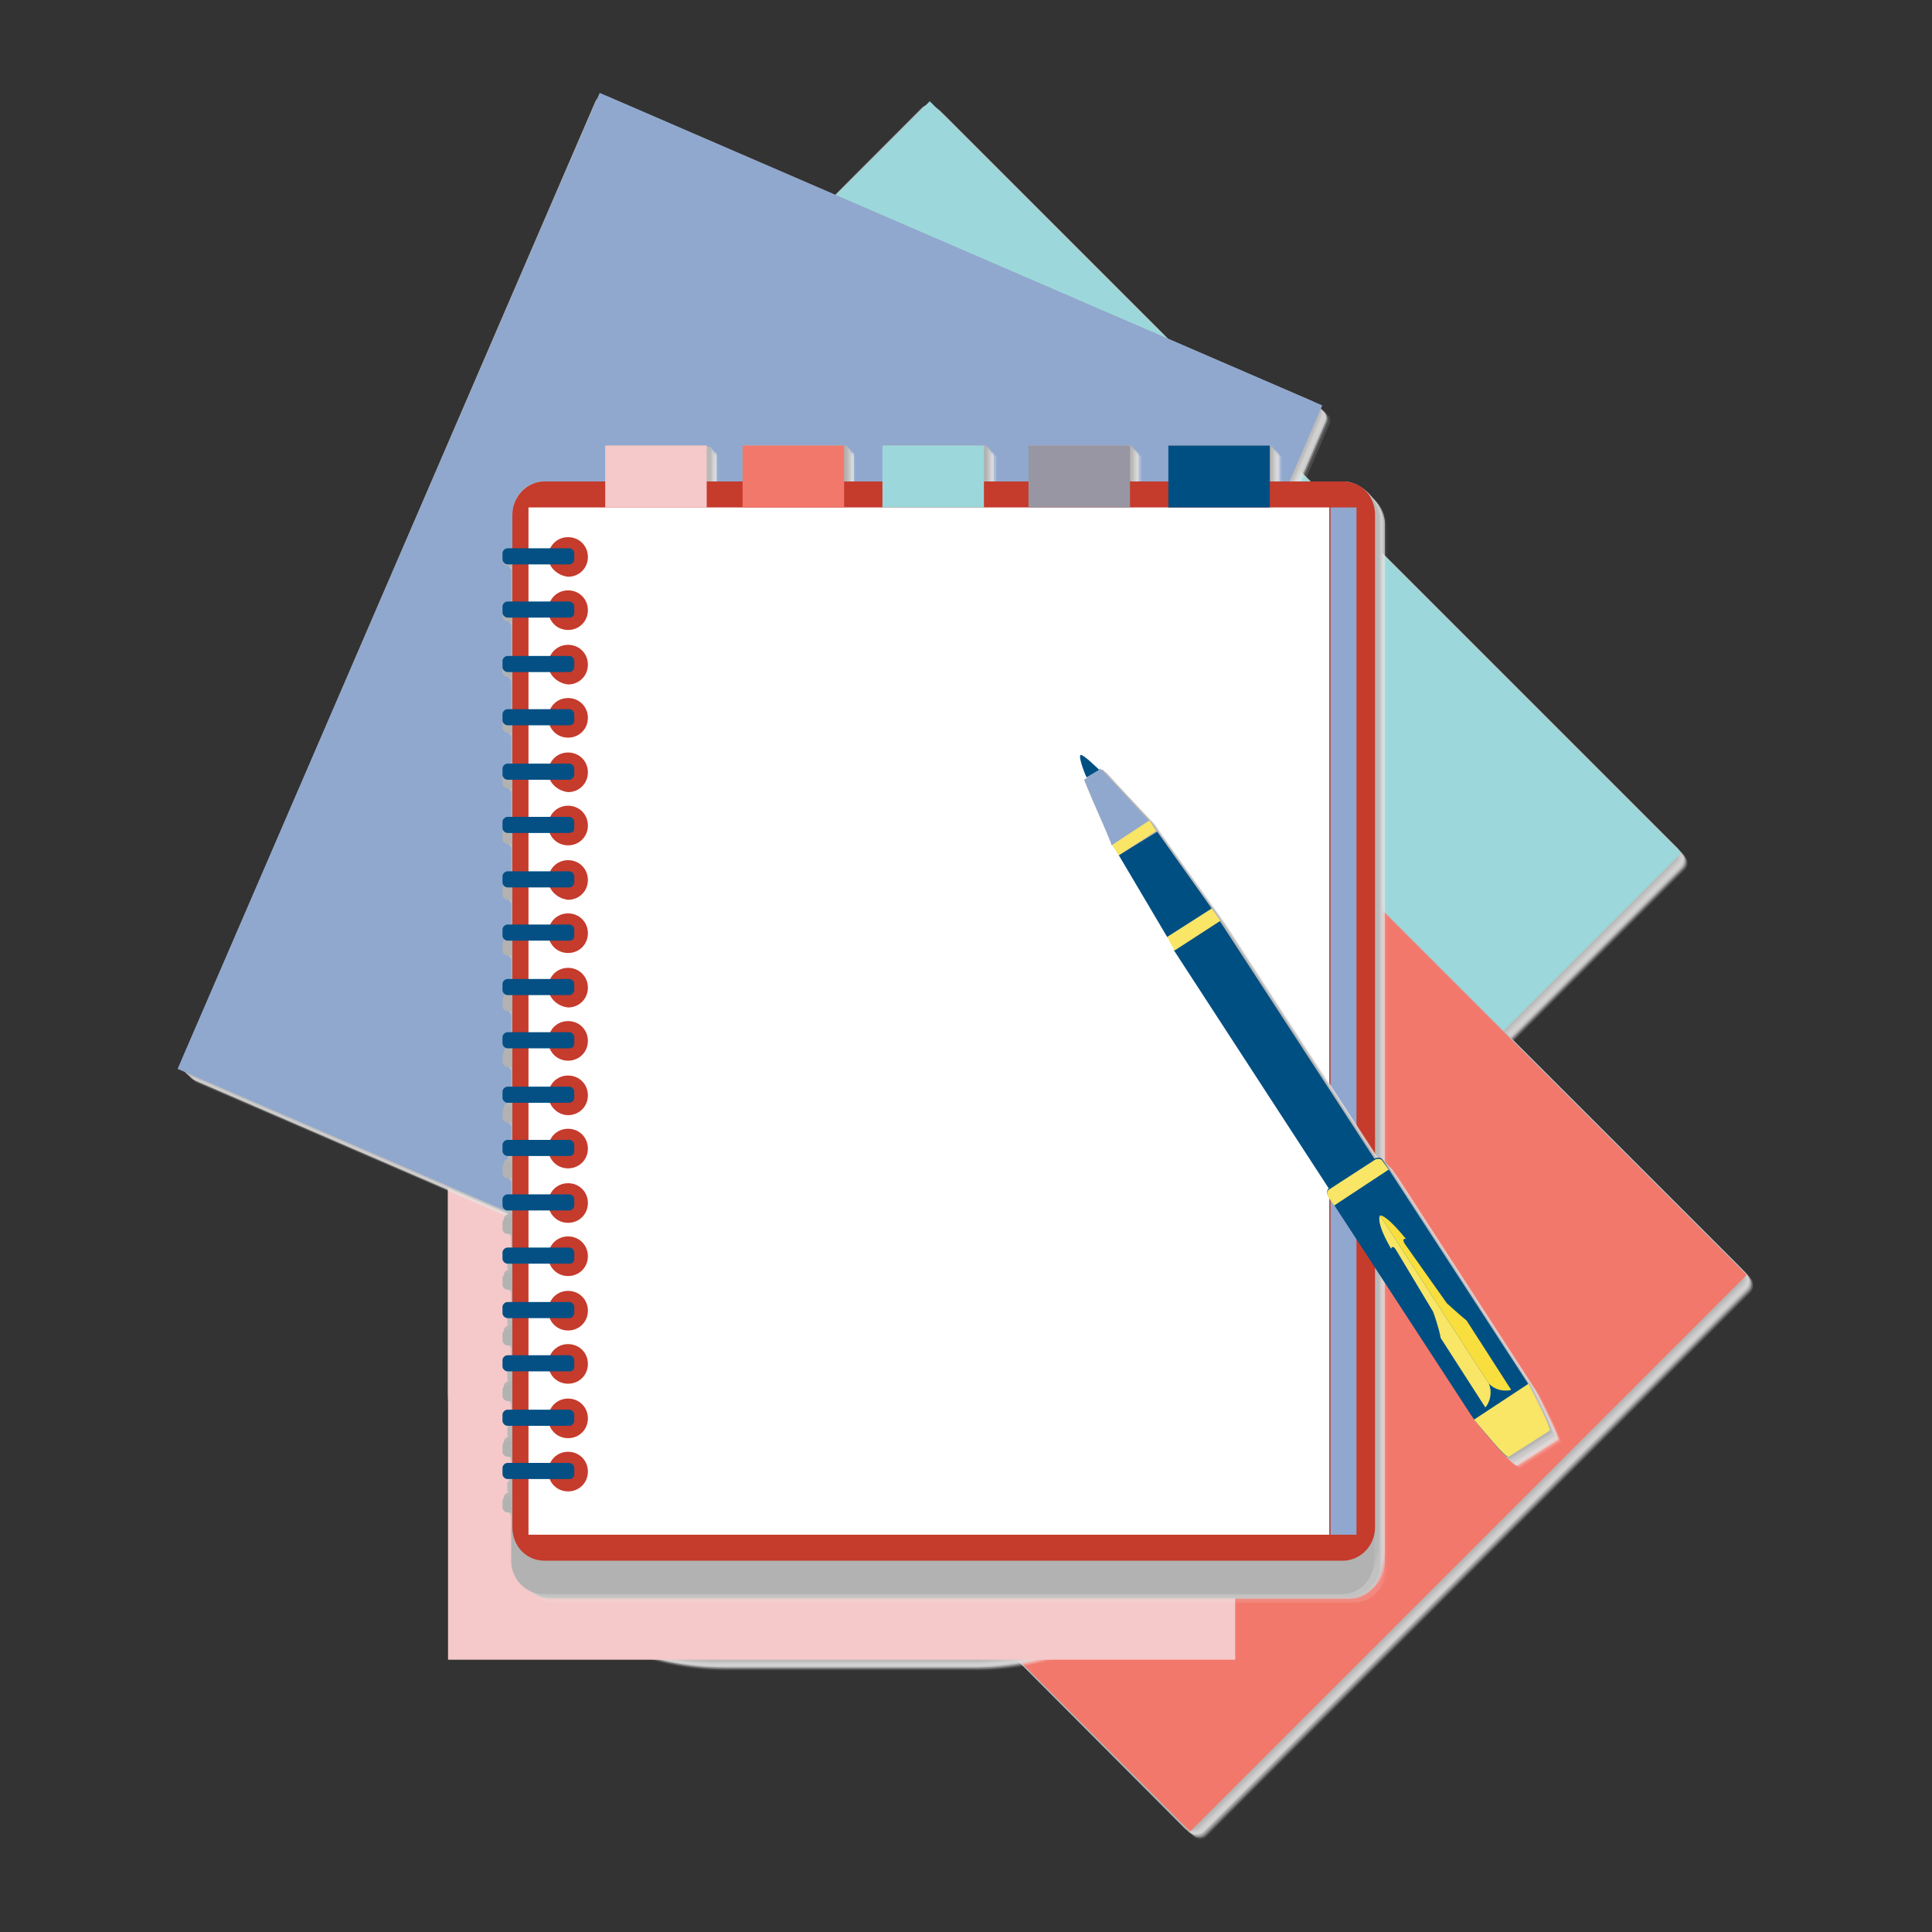 <?xml version="1.0" encoding="utf-8"?>
<!-- Generator: Adobe Illustrator 24.0.3, SVG Export Plug-In . SVG Version: 6.00 Build 0)  -->
<svg version="1.1" id="Layer_1" xmlns="http://www.w3.org/2000/svg" xmlns:xlink="http://www.w3.org/1999/xlink" x="0px" y="0px"
	 viewBox="0 0 156.1 156.1" style="enable-background:new 0 0 156.1 156.1;" xml:space="preserve">
<rect x="0" y="0" width="156.1" height="156.1" fill="#333333" stroke="none"/>
<style type="text/css">
	.st0{opacity:0;fill:#FFFFFF;}
	.st1{opacity:4.761905e-02;fill:#F9F8F8;}
	.st2{opacity:9.523810e-02;fill:#F4F3F3;}
	.st3{opacity:0.143;fill:#F0EFEF;}
	.st4{opacity:0.191;fill:#ECEBEB;}
	.st5{opacity:0.238;fill:#E9E7E7;}
	.st6{opacity:0.286;fill:#E5E4E3;}
	.st7{opacity:0.333;fill:#E1E0E0;}
	.st8{opacity:0.381;fill:#DEDCDC;}
	.st9{opacity:0.429;fill:#DAD9D8;}
	.st10{opacity:0.476;fill:#D7D5D5;}
	.st11{opacity:0.524;fill:#D3D2D2;}
	.st12{opacity:0.571;fill:#D0CFCE;}
	.st13{opacity:0.619;fill:#CCCBCB;}
	.st14{opacity:0.667;fill:#C9C8C8;}
	.st15{opacity:0.714;fill:#C6C5C4;}
	.st16{opacity:0.762;fill:#C2C1C1;}
	.st17{opacity:0.809;fill:#BFBEBE;}
	.st18{opacity:0.857;fill:#BCBBBB;}
	.st19{opacity:0.905;fill:#B9B8B8;}
	.st20{opacity:0.952;fill:#B5B5B5;}
	.st21{fill:#B2B2B2;}
	.st22{fill:#9CD8DB;}
	.st23{fill:#F3786C;}
	.st24{fill:#F5C9C9;}
	.st25{fill:#90A8CE;}
	.st26{fill:#C53B2C;}
	.st27{fill:#FFFFFF;}
	.st28{fill:#90A7CF;}
	.st29{fill:#9896A3;}
	.st30{fill:#004F83;}
	.st31{fill:#045084;}
	.st32{fill:#F9E566;}
	.st33{fill:#F9DF3D;}
</style>
<g>
	<g>
		<g>
			<g>
				<path class="st0" d="M136.2,70.4l-43.9,43.9c-0.3,0.3-0.8,0.3-1.1,0L31.6,54.6c-0.3-0.3-0.3-0.8,0-1.1L75.5,9.6
					c0.3-0.3,0.8-0.3,1.1,0l59.6,59.6C136.5,69.5,136.5,70.1,136.2,70.4z"/>
				<path class="st1" d="M136.1,70.3l-43.9,43.9c-0.3,0.3-0.8,0.3-1.1,0L31.6,54.6c-0.3-0.3-0.3-0.8,0-1.1L75.4,9.6
					c0.3-0.3,0.8-0.3,1.1,0l59.6,59.6C136.5,69.5,136.5,70,136.1,70.3z"/>
				<path class="st2" d="M136.1,70.3l-43.9,43.9c-0.3,0.3-0.8,0.3-1.1,0L31.5,54.5c-0.3-0.3-0.3-0.8,0-1.1L75.4,9.6
					c0.3-0.3,0.8-0.3,1.1,0l59.6,59.6C136.4,69.5,136.4,70,136.1,70.3z"/>
				<path class="st3" d="M136.1,70.2l-43.9,43.9c-0.3,0.3-0.8,0.3-1.1,0L31.5,54.5c-0.3-0.3-0.3-0.8,0-1.1L75.3,9.5
					c0.3-0.3,0.8-0.3,1.1,0l59.6,59.6C136.4,69.4,136.4,69.9,136.1,70.2z"/>
				<path class="st4" d="M136,70.2L92.2,114c-0.3,0.3-0.8,0.3-1.1,0L31.4,54.5c-0.3-0.3-0.3-0.8,0-1.1L75.3,9.5
					c0.3-0.3,0.8-0.3,1.1,0L136,69.1C136.3,69.4,136.3,69.9,136,70.2z"/>
				<path class="st5" d="M136,70.1L92.1,114c-0.3,0.3-0.8,0.3-1.1,0L31.4,54.4c-0.3-0.3-0.3-0.8,0-1.1L75.3,9.4
					c0.3-0.3,0.8-0.3,1.1,0L136,69C136.3,69.3,136.3,69.8,136,70.1z"/>
				<path class="st6" d="M135.9,70.1L92.1,114c-0.3,0.3-0.8,0.3-1.1,0L31.3,54.4c-0.3-0.3-0.3-0.8,0-1.1L75.2,9.4
					c0.3-0.3,0.8-0.3,1.1,0L135.9,69C136.2,69.3,136.2,69.8,135.9,70.1z"/>
				<path class="st7" d="M135.9,70.1L92,113.9c-0.3,0.3-0.8,0.3-1.1,0L31.3,54.3c-0.3-0.3-0.3-0.8,0-1.1L75.2,9.3
					C75.5,9,76,9,76.3,9.3l59.6,59.6C136.2,69.2,136.2,69.7,135.9,70.1z"/>
				<path class="st8" d="M135.8,70L92,113.9c-0.3,0.3-0.8,0.3-1.1,0L31.3,54.3c-0.3-0.3-0.3-0.8,0-1.1L75.1,9.3
					c0.3-0.3,0.8-0.3,1.1,0l59.6,59.6C136.1,69.2,136.1,69.7,135.8,70z"/>
				<path class="st9" d="M135.8,70l-43.9,43.9c-0.3,0.3-0.8,0.3-1.1,0L31.2,54.2c-0.3-0.3-0.3-0.8,0-1.1L75.1,9.3
					c0.3-0.3,0.8-0.3,1.1,0l59.6,59.6C136.1,69.2,136.1,69.7,135.8,70z"/>
				<path class="st10" d="M135.7,69.9l-43.9,43.9c-0.3,0.3-0.8,0.3-1.1,0L31.2,54.2c-0.3-0.3-0.3-0.8,0-1.1L75,9.2
					c0.3-0.3,0.8-0.3,1.1,0l59.6,59.6C136.1,69.1,136.1,69.6,135.7,69.9z"/>
				<path class="st11" d="M135.7,69.9l-43.9,43.9c-0.3,0.3-0.8,0.3-1.1,0L31.1,54.2c-0.3-0.3-0.3-0.8,0-1.1L75,9.2
					c0.3-0.3,0.8-0.3,1.1,0l59.6,59.6C136,69.1,136,69.6,135.7,69.9z"/>
				<path class="st12" d="M135.7,69.8l-43.9,43.9c-0.3,0.3-0.8,0.3-1.1,0L31.1,54.1c-0.3-0.3-0.3-0.8,0-1.1L74.9,9.1
					c0.3-0.3,0.8-0.3,1.1,0l59.6,59.6C136,69,136,69.5,135.7,69.8z"/>
				<path class="st13" d="M135.6,69.8l-43.9,43.9c-0.3,0.3-0.8,0.3-1.1,0L31,54.1c-0.3-0.3-0.3-0.8,0-1.1L74.9,9.1
					c0.3-0.3,0.8-0.3,1.1,0l59.6,59.6C135.9,69,135.9,69.5,135.6,69.8z"/>
				<path class="st14" d="M135.6,69.8l-43.9,43.9c-0.3,0.3-0.8,0.3-1.1,0L31,54c-0.3-0.3-0.3-0.8,0-1.1L74.9,9
					c0.3-0.3,0.8-0.3,1.1,0l59.6,59.6C135.9,68.9,135.9,69.4,135.6,69.8z"/>
				<path class="st15" d="M135.5,69.7l-43.9,43.9c-0.3,0.3-0.8,0.3-1.1,0L31,54c-0.3-0.3-0.3-0.8,0-1.1L74.8,9
					c0.3-0.3,0.8-0.3,1.1,0l59.6,59.6C135.8,68.9,135.8,69.4,135.5,69.7z"/>
				<path class="st16" d="M135.5,69.7l-43.9,43.9c-0.3,0.3-0.8,0.3-1.1,0L30.9,53.9c-0.3-0.3-0.3-0.8,0-1.1L74.8,8.9
					c0.3-0.3,0.8-0.3,1.1,0l59.6,59.6C135.8,68.8,135.8,69.4,135.5,69.7z"/>
				<path class="st17" d="M135.4,69.6l-43.9,43.9c-0.3,0.3-0.8,0.3-1.1,0L30.9,53.9c-0.3-0.3-0.3-0.8,0-1.1L74.7,8.9
					c0.3-0.3,0.8-0.3,1.1,0l59.6,59.6C135.8,68.8,135.8,69.3,135.4,69.6z"/>
				<path class="st18" d="M135.4,69.6l-43.9,43.9c-0.3,0.3-0.8,0.3-1.1,0L30.8,53.8c-0.3-0.3-0.3-0.8,0-1.1L74.7,8.9
					c0.3-0.3,0.8-0.3,1.1,0l59.6,59.6C135.7,68.8,135.7,69.3,135.4,69.6z"/>
				<path class="st19" d="M135.4,69.5l-43.9,43.9c-0.3,0.3-0.8,0.3-1.1,0L30.8,53.8c-0.3-0.3-0.3-0.8,0-1.1L74.6,8.8
					c0.3-0.3,0.8-0.3,1.1,0l59.6,59.6C135.7,68.7,135.7,69.2,135.4,69.5z"/>
				<path class="st20" d="M135.3,69.5l-43.9,43.9c-0.3,0.3-0.8,0.3-1.1,0L30.7,53.8c-0.3-0.3-0.3-0.8,0-1.1L74.6,8.8
					c0.3-0.3,0.8-0.3,1.1,0l59.6,59.6C135.6,68.7,135.6,69.2,135.3,69.5z"/>
				<path class="st21" d="M135.3,69.4l-43.9,43.9c-0.3,0.3-0.8,0.3-1.1,0L30.7,53.7c-0.3-0.3-0.3-0.8,0-1.1L74.5,8.7
					c0.3-0.3,0.8-0.3,1.1,0l59.6,59.6C135.6,68.6,135.6,69.1,135.3,69.4z"/>
			</g>
			
				<rect x="51.2" y="18.1" transform="matrix(0.707 -0.707 0.707 0.707 -18.84 76.547)" class="st22" width="63.6" height="85.9"/>
		</g>
		<g>
			<g>
				<path class="st0" d="M141.5,104.5l-43.9,43.9c-0.3,0.3-0.8,0.3-1.1,0L36.9,88.8c-0.3-0.3-0.3-0.8,0-1.1l43.9-43.9
					c0.3-0.3,0.8-0.3,1.1,0l59.6,59.6C141.8,103.7,141.8,104.2,141.5,104.5z"/>
				<path class="st1" d="M141.4,104.5l-43.9,43.9c-0.3,0.3-0.8,0.3-1.1,0L36.9,88.7c-0.3-0.3-0.3-0.8,0-1.1l43.9-43.9
					c0.3-0.3,0.8-0.3,1.1,0l59.6,59.6C141.8,103.6,141.8,104.1,141.4,104.5z"/>
				<path class="st2" d="M141.4,104.4l-43.9,43.9c-0.3,0.3-0.8,0.3-1.1,0L36.8,88.7c-0.3-0.3-0.3-0.8,0-1.1l43.9-43.9
					c0.3-0.3,0.8-0.3,1.1,0l59.6,59.6C141.7,103.6,141.7,104.1,141.4,104.4z"/>
				<path class="st3" d="M141.4,104.4l-43.9,43.9c-0.3,0.3-0.8,0.3-1.1,0L36.8,88.6c-0.3-0.3-0.3-0.8,0-1.1l43.9-43.9
					c0.3-0.3,0.8-0.3,1.1,0l59.6,59.6C141.7,103.5,141.7,104.1,141.4,104.4z"/>
				<path class="st4" d="M141.3,104.3l-43.9,43.9c-0.3,0.3-0.8,0.3-1.1,0L36.7,88.6c-0.3-0.3-0.3-0.8,0-1.1l43.9-43.9
					c0.3-0.3,0.8-0.3,1.1,0l59.6,59.6C141.6,103.5,141.6,104,141.3,104.3z"/>
				<path class="st5" d="M141.3,104.3l-43.9,43.9c-0.3,0.3-0.8,0.3-1.1,0L36.7,88.5c-0.3-0.3-0.3-0.8,0-1.1l43.9-43.9
					c0.3-0.3,0.8-0.3,1.1,0l59.6,59.6C141.6,103.5,141.6,104,141.3,104.3z"/>
				<path class="st6" d="M141.2,104.2l-43.9,43.9c-0.3,0.3-0.8,0.3-1.1,0L36.6,88.5c-0.3-0.3-0.3-0.8,0-1.1l43.9-43.9
					c0.3-0.3,0.8-0.3,1.1,0l59.6,59.6C141.5,103.4,141.5,103.9,141.2,104.2z"/>
				<path class="st7" d="M141.2,104.2L97.3,148c-0.3,0.3-0.8,0.3-1.1,0L36.6,88.5c-0.3-0.3-0.3-0.8,0-1.1l43.9-43.9
					c0.3-0.3,0.8-0.3,1.1,0l59.6,59.6C141.5,103.4,141.5,103.9,141.2,104.2z"/>
				<path class="st8" d="M141.1,104.1L97.3,148c-0.3,0.3-0.8,0.3-1.1,0L36.6,88.4c-0.3-0.3-0.3-0.8,0-1.1l43.9-43.9
					c0.3-0.3,0.8-0.3,1.1,0l59.6,59.6C141.4,103.3,141.4,103.8,141.1,104.1z"/>
				<path class="st9" d="M141.1,104.1L97.2,148c-0.3,0.3-0.8,0.3-1.1,0L36.5,88.4c-0.3-0.3-0.3-0.8,0-1.1l43.9-43.9
					c0.3-0.3,0.8-0.3,1.1,0l59.6,59.6C141.4,103.3,141.4,103.8,141.1,104.1z"/>
				<path class="st10" d="M141,104.1l-43.9,43.9c-0.3,0.3-0.8,0.3-1.1,0L36.5,88.3c-0.3-0.3-0.3-0.8,0-1.1l43.9-43.9
					c0.3-0.3,0.8-0.3,1.1,0l59.6,59.6C141.4,103.2,141.4,103.7,141,104.1z"/>
				<path class="st11" d="M141,104l-43.9,43.9c-0.3,0.3-0.8,0.3-1.1,0L36.4,88.3c-0.3-0.3-0.3-0.8,0-1.1l43.9-43.9
					c0.3-0.3,0.8-0.3,1.1,0l59.6,59.6C141.3,103.2,141.3,103.7,141,104z"/>
				<path class="st12" d="M141,104l-43.9,43.9c-0.3,0.3-0.8,0.3-1.1,0L36.4,88.2c-0.3-0.3-0.3-0.8,0-1.1l43.9-43.9
					c0.3-0.3,0.8-0.3,1.1,0l59.6,59.6C141.3,103.2,141.3,103.7,141,104z"/>
				<path class="st13" d="M140.9,103.9l-43.9,43.9c-0.3,0.3-0.8,0.3-1.1,0L36.3,88.2c-0.3-0.3-0.3-0.8,0-1.1l43.9-43.9
					c0.3-0.3,0.8-0.3,1.1,0l59.6,59.6C141.2,103.1,141.2,103.6,140.9,103.9z"/>
				<path class="st14" d="M140.9,103.9L97,147.7c-0.3,0.3-0.8,0.3-1.1,0L36.3,88.2c-0.3-0.3-0.3-0.8,0-1.1l43.9-43.9
					c0.3-0.3,0.8-0.3,1.1,0l59.6,59.6C141.2,103.1,141.2,103.6,140.9,103.9z"/>
				<path class="st15" d="M140.8,103.8L97,147.7c-0.3,0.3-0.8,0.3-1.1,0L36.3,88.1c-0.3-0.3-0.3-0.8,0-1.1l43.9-43.9
					c0.3-0.3,0.8-0.3,1.1,0l59.6,59.6C141.1,103,141.1,103.5,140.8,103.8z"/>
				<path class="st16" d="M140.8,103.8l-43.9,43.9c-0.3,0.3-0.8,0.3-1.1,0L36.2,88.1c-0.3-0.3-0.3-0.8,0-1.1l43.9-43.9
					c0.3-0.3,0.8-0.3,1.1,0l59.6,59.6C141.1,103,141.1,103.5,140.8,103.8z"/>
				<path class="st17" d="M140.7,103.8l-43.9,43.9c-0.3,0.3-0.8,0.3-1.1,0L36.2,88c-0.3-0.3-0.3-0.8,0-1.1L80,43
					c0.3-0.3,0.8-0.3,1.1,0l59.6,59.6C141.1,102.9,141.1,103.4,140.7,103.8z"/>
				<path class="st18" d="M140.7,103.7l-43.9,43.9c-0.3,0.3-0.8,0.3-1.1,0L36.1,88c-0.3-0.3-0.3-0.8,0-1.1L80,43
					c0.3-0.3,0.8-0.3,1.1,0l59.6,59.6C141,102.9,141,103.4,140.7,103.7z"/>
				<path class="st19" d="M140.7,103.7l-43.9,43.9c-0.3,0.3-0.8,0.3-1.1,0L36.1,87.9c-0.3-0.3-0.3-0.8,0-1.1l43.9-43.9
					c0.3-0.3,0.8-0.3,1.1,0l59.6,59.6C141,102.8,141,103.4,140.7,103.7z"/>
				<path class="st20" d="M140.6,103.6l-43.9,43.9c-0.3,0.3-0.8,0.3-1.1,0L36,87.9c-0.3-0.3-0.3-0.8,0-1.1l43.9-43.9
					c0.3-0.3,0.8-0.3,1.1,0l59.6,59.6C140.9,102.8,140.9,103.3,140.6,103.6z"/>
				<path class="st21" d="M140.6,103.6l-43.9,43.9c-0.3,0.3-0.8,0.3-1.1,0L36,87.8c-0.3-0.3-0.3-0.8,0-1.1l43.9-43.9
					c0.3-0.3,0.8-0.3,1.1,0l59.6,59.6C140.9,102.8,140.9,103.3,140.6,103.6z"/>
			</g>
			
				<rect x="56.5" y="52.2" transform="matrix(0.707 -0.707 0.707 0.707 -41.423 90.289)" class="st23" width="63.6" height="85.9"/>
		</g>
		<g>
			<g>
				<path class="st0" d="M79,135H58.8c-12,0-21.7-9.7-21.7-21.7V70.8c0-12,9.7-21.7,21.7-21.7H79c12,0,21.7,9.7,21.7,21.7v42.5
					C100.7,125.3,91,135,79,135z"/>
				<path class="st1" d="M78.9,135H58.7c-12,0-21.7-9.7-21.7-21.7V70.8c0-12,9.7-21.7,21.7-21.7h20.2c12,0,21.7,9.7,21.7,21.7v42.5
					C100.6,125.2,90.9,135,78.9,135z"/>
				<path class="st2" d="M78.9,134.9H58.7c-12,0-21.7-9.7-21.7-21.7V70.8c0-12,9.7-21.7,21.7-21.7h20.2c12,0,21.7,9.7,21.7,21.7
					v42.5C100.6,125.2,90.9,134.9,78.9,134.9z"/>
				<path class="st3" d="M78.9,134.9H58.6c-12,0-21.7-9.7-21.7-21.7V70.7c0-12,9.7-21.7,21.7-21.7h20.2c12,0,21.7,9.7,21.7,21.7
					v42.5C100.6,125.2,90.8,134.9,78.9,134.9z"/>
				<path class="st4" d="M78.8,134.8H58.6c-12,0-21.7-9.7-21.7-21.7V70.7c0-12,9.7-21.7,21.7-21.7h20.2c12,0,21.7,9.7,21.7,21.7
					v42.5C100.5,125.1,90.8,134.8,78.8,134.8z"/>
				<path class="st5" d="M78.8,134.8H58.6c-12,0-21.7-9.7-21.7-21.7V70.6c0-12,9.7-21.7,21.7-21.7h20.2c12,0,21.7,9.7,21.7,21.7
					v42.5C100.5,125.1,90.8,134.8,78.8,134.8z"/>
				<path class="st6" d="M78.7,134.7H58.5c-12,0-21.7-9.7-21.7-21.7V70.6c0-12,9.7-21.7,21.7-21.7h20.2c12,0,21.7,9.7,21.7,21.7V113
					C100.4,125,90.7,134.7,78.7,134.7z"/>
				<path class="st7" d="M78.7,134.7H58.5c-12,0-21.7-9.7-21.7-21.7V70.5c0-12,9.7-21.7,21.7-21.7h20.2c12,0,21.7,9.7,21.7,21.7V113
					C100.4,125,90.7,134.7,78.7,134.7z"/>
				<path class="st8" d="M78.6,134.7H58.4c-12,0-21.7-9.7-21.7-21.7V70.5c0-12,9.7-21.7,21.7-21.7h20.2c12,0,21.7,9.7,21.7,21.7V113
					C100.3,124.9,90.6,134.7,78.6,134.7z"/>
				<path class="st9" d="M78.6,134.6H58.4c-12,0-21.7-9.7-21.7-21.7V70.5c0-12,9.7-21.7,21.7-21.7h20.2c12,0,21.7,9.7,21.7,21.7
					v42.5C100.3,124.9,90.6,134.6,78.6,134.6z"/>
				<path class="st10" d="M78.5,134.6H58.3c-12,0-21.7-9.7-21.7-21.7V70.4c0-12,9.7-21.7,21.7-21.7h20.2c12,0,21.7,9.7,21.7,21.7
					v42.5C100.3,124.9,90.5,134.6,78.5,134.6z"/>
				<path class="st11" d="M78.5,134.5H58.3c-12,0-21.7-9.7-21.7-21.7V70.4c0-12,9.7-21.7,21.7-21.7h20.2c12,0,21.7,9.7,21.7,21.7
					v42.5C100.2,124.8,90.5,134.5,78.5,134.5z"/>
				<path class="st12" d="M78.5,134.5H58.3c-12,0-21.7-9.7-21.7-21.7V70.3c0-12,9.7-21.7,21.7-21.7h20.2c12,0,21.7,9.7,21.7,21.7
					v42.5C100.2,124.8,90.4,134.5,78.5,134.5z"/>
				<path class="st13" d="M78.4,134.4H58.2c-12,0-21.7-9.7-21.7-21.7V70.3c0-12,9.7-21.7,21.7-21.7h20.2c12,0,21.7,9.7,21.7,21.7
					v42.5C100.1,124.7,90.4,134.4,78.4,134.4z"/>
				<path class="st14" d="M78.4,134.4H58.2c-12,0-21.7-9.7-21.7-21.7V70.2c0-12,9.7-21.7,21.7-21.7h20.2c12,0,21.7,9.7,21.7,21.7
					v42.5C100.1,124.7,90.4,134.4,78.4,134.4z"/>
				<path class="st15" d="M78.3,134.4H58.1c-12,0-21.7-9.7-21.7-21.7V70.2c0-12,9.7-21.7,21.7-21.7h20.2c12,0,21.7,9.7,21.7,21.7
					v42.5C100,124.6,90.3,134.4,78.3,134.4z"/>
				<path class="st16" d="M78.3,134.3H58.1c-12,0-21.7-9.7-21.7-21.7V70.1c0-12,9.7-21.7,21.7-21.7h20.2c12,0,21.7,9.7,21.7,21.7
					v42.5C100,124.6,90.3,134.3,78.3,134.3z"/>
				<path class="st17" d="M78.2,134.3H58c-12,0-21.7-9.7-21.7-21.7V70.1c0-12,9.7-21.7,21.7-21.7h20.2c12,0,21.7,9.7,21.7,21.7v42.5
					C99.9,124.5,90.2,134.3,78.2,134.3z"/>
				<path class="st18" d="M78.2,134.2H58c-12,0-21.7-9.7-21.7-21.7V70.1c0-12,9.7-21.7,21.7-21.7h20.2c12,0,21.7,9.7,21.7,21.7v42.5
					C99.9,124.5,90.2,134.2,78.2,134.2z"/>
				<path class="st19" d="M78.2,134.2H57.9c-12,0-21.7-9.7-21.7-21.7V70c0-12,9.7-21.7,21.7-21.7h20.2c12,0,21.7,9.7,21.7,21.7v42.5
					C99.9,124.5,90.1,134.2,78.2,134.2z"/>
				<path class="st20" d="M78.1,134.1H57.9c-12,0-21.7-9.7-21.7-21.7V70c0-12,9.7-21.7,21.7-21.7h20.2c12,0,21.7,9.7,21.7,21.7v42.5
					C99.8,124.4,90.1,134.1,78.1,134.1z"/>
				<path class="st21" d="M78.1,134.1H57.9c-12,0-21.7-9.7-21.7-21.7V69.9c0-12,9.7-21.7,21.7-21.7h20.2c12,0,21.7,9.7,21.7,21.7
					v42.5C99.8,124.4,90.1,134.1,78.1,134.1z"/>
			</g>
			<rect x="36.2" y="48.2" class="st24" width="63.6" height="85.9"/>
		</g>
		<g>
			<g>
				<path class="st0" d="M73,112.2L16,87.6c-0.4-0.2-0.6-0.6-0.4-1L49.1,9.2c0.2-0.4,0.6-0.6,1-0.4L107,33.4c0.4,0.2,0.6,0.6,0.4,1
					L74,111.8C73.8,112.2,73.4,112.4,73,112.2z"/>
				<path class="st1" d="M72.9,112.1L16,87.5c-0.4-0.2-0.6-0.6-0.4-1L49,9.1c0.2-0.4,0.6-0.6,1-0.4L107,33.3c0.4,0.2,0.6,0.6,0.4,1
					L74,111.7C73.8,112.1,73.3,112.3,72.9,112.1z"/>
				<path class="st2" d="M72.9,112.1L15.9,87.5c-0.4-0.2-0.6-0.6-0.4-1L49,9.1c0.2-0.4,0.6-0.6,1-0.4L107,33.3
					c0.4,0.2,0.6,0.6,0.4,1l-33.4,77.4C73.8,112.1,73.3,112.3,72.9,112.1z"/>
				<path class="st3" d="M72.8,112L15.9,87.4c-0.4-0.2-0.6-0.6-0.4-1L48.9,9c0.2-0.4,0.6-0.6,1-0.4l56.9,24.6c0.4,0.2,0.6,0.6,0.4,1
					l-33.4,77.4C73.7,112,73.2,112.2,72.8,112z"/>
				<path class="st4" d="M72.8,112L15.9,87.4c-0.4-0.2-0.6-0.6-0.4-1L48.9,9c0.2-0.4,0.6-0.6,1-0.4l56.9,24.6c0.4,0.2,0.6,0.6,0.4,1
					l-33.4,77.4C73.7,112,73.2,112.2,72.8,112z"/>
				<path class="st5" d="M72.7,112L15.8,87.3c-0.4-0.2-0.6-0.6-0.4-1L48.8,8.9c0.2-0.4,0.6-0.6,1-0.4l56.9,24.6
					c0.4,0.2,0.6,0.6,0.4,1l-33.4,77.4C73.6,111.9,73.2,112.1,72.7,112z"/>
				<path class="st6" d="M72.7,111.9L15.8,87.3c-0.4-0.2-0.6-0.6-0.4-1L48.8,8.9c0.2-0.4,0.6-0.6,1-0.4l56.9,24.6
					c0.4,0.2,0.6,0.6,0.4,1l-33.4,77.4C73.6,111.9,73.1,112.1,72.7,111.9z"/>
				<path class="st7" d="M72.7,111.9L15.7,87.3c-0.4-0.2-0.6-0.6-0.4-1L48.8,8.9c0.2-0.4,0.6-0.6,1-0.4l56.9,24.6
					c0.4,0.2,0.6,0.6,0.4,1l-33.4,77.4C73.5,111.9,73.1,112,72.7,111.9z"/>
				<path class="st8" d="M72.6,111.8L15.7,87.2c-0.4-0.2-0.6-0.6-0.4-1L48.7,8.8c0.2-0.4,0.6-0.6,1-0.4L106.7,33
					c0.4,0.2,0.6,0.6,0.4,1l-33.4,77.4C73.5,111.8,73,112,72.6,111.8z"/>
				<path class="st9" d="M72.6,111.8L15.6,87.2c-0.4-0.2-0.6-0.6-0.4-1L48.7,8.8c0.2-0.4,0.6-0.6,1-0.4L106.6,33
					c0.4,0.2,0.6,0.6,0.4,1l-33.4,77.4C73.4,111.8,73,112,72.6,111.8z"/>
				<path class="st10" d="M72.5,111.7L15.6,87.1c-0.4-0.2-0.6-0.6-0.4-1L48.6,8.7c0.2-0.4,0.6-0.6,1-0.4l56.9,24.6
					c0.4,0.2,0.6,0.6,0.4,1l-33.4,77.4C73.4,111.7,72.9,111.9,72.5,111.7z"/>
				<path class="st11" d="M72.5,111.7L15.6,87.1c-0.4-0.2-0.6-0.6-0.4-1L48.6,8.7c0.2-0.4,0.6-0.6,1-0.4l56.9,24.6
					c0.4,0.2,0.6,0.6,0.4,1l-33.4,77.4C73.4,111.7,72.9,111.9,72.5,111.7z"/>
				<path class="st12" d="M72.4,111.7L15.5,87c-0.4-0.2-0.6-0.6-0.4-1L48.5,8.6c0.2-0.4,0.6-0.6,1-0.4l56.9,24.6
					c0.4,0.2,0.6,0.6,0.4,1l-33.4,77.4C73.3,111.6,72.8,111.8,72.4,111.7z"/>
				<path class="st13" d="M72.4,111.6L15.5,87c-0.4-0.2-0.6-0.6-0.4-1L48.5,8.6c0.2-0.4,0.6-0.6,1-0.4l56.9,24.6
					c0.4,0.2,0.6,0.6,0.4,1l-33.4,77.4C73.3,111.6,72.8,111.8,72.4,111.6z"/>
				<path class="st14" d="M72.4,111.6L15.4,87c-0.4-0.2-0.6-0.6-0.4-1L48.4,8.6c0.2-0.4,0.6-0.6,1-0.4l56.9,24.6
					c0.4,0.2,0.6,0.6,0.4,1l-33.4,77.4C73.2,111.6,72.8,111.7,72.4,111.6z"/>
				<path class="st15" d="M72.3,111.5L15.4,86.9c-0.4-0.2-0.6-0.6-0.4-1L48.4,8.5c0.2-0.4,0.6-0.6,1-0.4l56.9,24.6
					c0.4,0.2,0.6,0.6,0.4,1l-33.4,77.4C73.2,111.5,72.7,111.7,72.3,111.5z"/>
				<path class="st16" d="M72.3,111.5L15.3,86.9c-0.4-0.2-0.6-0.6-0.4-1L48.4,8.5c0.2-0.4,0.6-0.6,1-0.4l56.9,24.6
					c0.4,0.2,0.6,0.6,0.4,1l-33.4,77.4C73.1,111.5,72.7,111.7,72.3,111.5z"/>
				<path class="st17" d="M72.2,111.4L15.3,86.8c-0.4-0.2-0.6-0.6-0.4-1L48.3,8.4C48.5,8,49,7.8,49.4,8l56.9,24.6
					c0.4,0.2,0.6,0.6,0.4,1L73.3,111C73.1,111.4,72.6,111.6,72.2,111.4z"/>
				<path class="st18" d="M72.2,111.4L15.2,86.8c-0.4-0.2-0.6-0.6-0.4-1L48.3,8.4c0.2-0.4,0.6-0.6,1-0.4l56.9,24.6
					c0.4,0.2,0.6,0.6,0.4,1L73.2,111C73.1,111.4,72.6,111.6,72.2,111.4z"/>
				<path class="st19" d="M72.1,111.3L15.2,86.7c-0.4-0.2-0.6-0.6-0.4-1L48.2,8.3c0.2-0.4,0.6-0.6,1-0.4l56.9,24.6
					c0.4,0.2,0.6,0.6,0.4,1l-33.4,77.4C73,111.3,72.5,111.5,72.1,111.3z"/>
				<path class="st20" d="M72.1,111.3L15.2,86.7c-0.4-0.2-0.6-0.6-0.4-1L48.2,8.3c0.2-0.4,0.6-0.6,1-0.4l56.9,24.6
					c0.4,0.2,0.6,0.6,0.4,1l-33.4,77.4C73,111.3,72.5,111.5,72.1,111.3z"/>
				<path class="st21" d="M72,111.3L15.1,86.6c-0.4-0.2-0.6-0.6-0.4-1L48.1,8.2c0.2-0.4,0.6-0.6,1-0.4l56.9,24.6
					c0.4,0.2,0.6,0.6,0.4,1l-33.4,77.4C72.9,111.2,72.5,111.4,72,111.3z"/>
			</g>
			
				<rect x="28.8" y="16.6" transform="matrix(0.918 0.397 -0.397 0.918 28.605 -19.166)" class="st25" width="63.6" height="85.9"/>
		</g>
		<g>
			<g>
				<path class="st0" d="M109.4,39.8l-5.8,0l0-2.9l-8.2,0v2.9h-3.1l0-2.9H84l0,2.9h-3.5l0-2.9l-8.2,0v2.9h-3.1l0-2.9l-8.2,0v2.9
					l-2.9,0l0-2.9l-8.2,0l0,2.9h-4.9c-1.5,0-2.6,1.2-2.6,2.7l0,2.8h-0.3c-0.2,0-0.4,0.2-0.4,0.4v0.5c0,0.2,0.2,0.4,0.4,0.4h0.3
					l0,3.2h-0.3c-0.2,0-0.4,0.2-0.4,0.4v0.5c0,0.2,0.2,0.4,0.4,0.4l0.3,0V54l-0.3,0c-0.2,0-0.4,0.2-0.4,0.4v0.5
					c0,0.2,0.2,0.4,0.4,0.4h0.3v3.2h-0.3c-0.2,0-0.4,0.2-0.4,0.4l0,0.5c0,0.2,0.2,0.4,0.4,0.4h0.3l0,3.2h-0.3
					c-0.2,0-0.4,0.2-0.4,0.4l0,0.5c0,0.2,0.2,0.4,0.4,0.4h0.3l0,3.2h-0.3c-0.2,0-0.4,0.2-0.4,0.4l0,0.5c0,0.2,0.2,0.4,0.4,0.4l0.3,0
					v3.2h-0.3c-0.2,0-0.4,0.2-0.4,0.4v0.5c0,0.2,0.2,0.4,0.4,0.4l0.3,0v3.2h-0.3c-0.2,0-0.4,0.2-0.4,0.4l0,0.5
					c0,0.2,0.2,0.4,0.4,0.4l0.3,0l0,3.2h-0.3c-0.2,0-0.4,0.2-0.4,0.4l0,0.5c0,0.2,0.2,0.4,0.4,0.4h0.3l0,3.2h-0.3
					c-0.2,0-0.4,0.2-0.4,0.4l0,0.5c0,0.2,0.2,0.4,0.4,0.4h0.3v3.2l-0.3,0c-0.2,0-0.4,0.2-0.4,0.4l0,0.5c0,0.2,0.2,0.4,0.4,0.4h0.3
					v3.2l-0.3,0c-0.2,0-0.4,0.2-0.4,0.4V94c0,0.2,0.2,0.4,0.4,0.4l0.3,0l0,3.2h-0.3c-0.2,0-0.4,0.2-0.4,0.4l0,0.5
					c0,0.2,0.2,0.4,0.4,0.4l0.3,0l0,3.2h-0.3c-0.2,0-0.4,0.2-0.4,0.4l0,0.5c0,0.2,0.2,0.4,0.4,0.4l0.3,0v3.2l-0.3,0
					c-0.2,0-0.4,0.2-0.4,0.4l0,0.5c0,0.2,0.2,0.4,0.4,0.4h0.3v3.2h-0.3c-0.2,0-0.4,0.2-0.4,0.4l0,0.5c0,0.2,0.2,0.4,0.4,0.4l0.3,0
					l0,3.2h-0.3c-0.2,0-0.4,0.2-0.4,0.4l0,0.5c0,0.2,0.2,0.4,0.4,0.4h0.3v3.2h-0.3c-0.2,0-0.4,0.2-0.4,0.4l0,0.5
					c0,0.2,0.2,0.4,0.4,0.4h0.3v3.9c0,1.5,1.2,2.7,2.6,2.7l64.5,0c1.5,0,2.6-1.2,2.6-2.7V42.5C112,41,110.9,39.8,109.4,39.8z"/>
				<path class="st1" d="M109.4,39.8l-5.8,0l0-2.9l-8.2,0v2.9h-3.1l0-2.9H84l0,2.9h-3.5l0-2.9l-8.2,0v2.9h-3.1l0-2.9l-8.2,0v2.9
					l-2.9,0l0-2.9l-8.2,0l0,2.9h-4.9c-1.5,0-2.6,1.2-2.6,2.7l0,2.8h-0.3c-0.2,0-0.4,0.2-0.4,0.4v0.5c0,0.2,0.2,0.4,0.4,0.4h0.3
					l0,3.2h-0.3c-0.2,0-0.4,0.2-0.4,0.4v0.5c0,0.2,0.2,0.4,0.4,0.4l0.3,0V54l-0.3,0c-0.2,0-0.4,0.2-0.4,0.4v0.5
					c0,0.2,0.2,0.4,0.4,0.4h0.3v3.2h-0.3c-0.2,0-0.4,0.2-0.4,0.4l0,0.5c0,0.2,0.2,0.4,0.4,0.4h0.3l0,3.2h-0.3
					c-0.2,0-0.4,0.2-0.4,0.4l0,0.5c0,0.2,0.2,0.4,0.4,0.4h0.3l0,3.2h-0.3c-0.2,0-0.4,0.2-0.4,0.4l0,0.5c0,0.2,0.2,0.4,0.4,0.4l0.3,0
					v3.2h-0.3c-0.2,0-0.4,0.2-0.4,0.4v0.5c0,0.2,0.2,0.4,0.4,0.4l0.3,0v3.2h-0.3c-0.2,0-0.4,0.2-0.4,0.4l0,0.5
					c0,0.2,0.2,0.4,0.4,0.4l0.3,0l0,3.2h-0.3c-0.2,0-0.4,0.2-0.4,0.4l0,0.5c0,0.2,0.2,0.4,0.4,0.4h0.3l0,3.2h-0.3
					c-0.2,0-0.4,0.2-0.4,0.4l0,0.5c0,0.2,0.2,0.4,0.4,0.4h0.3v3.2l-0.3,0c-0.2,0-0.4,0.2-0.4,0.4l0,0.5c0,0.2,0.2,0.4,0.4,0.4h0.3
					v3.2l-0.3,0c-0.2,0-0.4,0.2-0.4,0.4v0.5c0,0.2,0.2,0.4,0.4,0.4l0.3,0l0,3.2h-0.3c-0.2,0-0.4,0.2-0.4,0.4l0,0.5
					c0,0.2,0.2,0.4,0.4,0.4l0.3,0l0,3.2h-0.3c-0.2,0-0.4,0.2-0.4,0.4l0,0.5c0,0.2,0.2,0.4,0.4,0.4l0.3,0v3.2l-0.3,0
					c-0.2,0-0.4,0.2-0.4,0.4l0,0.5c0,0.2,0.2,0.4,0.4,0.4h0.3v3.2h-0.3c-0.2,0-0.4,0.2-0.4,0.4l0,0.5c0,0.2,0.2,0.4,0.4,0.4l0.3,0
					l0,3.2h-0.3c-0.2,0-0.4,0.2-0.4,0.4l0,0.5c0,0.2,0.2,0.4,0.4,0.4h0.3l0,3.2h-0.3c-0.2,0-0.4,0.2-0.4,0.4l0,0.5
					c0,0.2,0.2,0.4,0.4,0.4h0.3v3.9c0,1.5,1.2,2.7,2.6,2.7l64.5,0c1.5,0,2.6-1.2,2.6-2.7V42.5C112,41,110.8,39.8,109.4,39.8z"/>
				<path class="st2" d="M109.3,39.7l-5.8,0l0-2.9l-8.2,0v2.9h-3.1l0-2.9h-8.2l0,2.9h-3.5l0-2.9l-8.2,0v2.9H69l0-2.9l-8.2,0v2.9
					l-2.9,0l0-2.9l-8.2,0l0,2.9h-4.9c-1.5,0-2.6,1.2-2.6,2.7l0,2.8h-0.3c-0.2,0-0.4,0.2-0.4,0.4V46c0,0.2,0.2,0.4,0.4,0.4h0.3l0,3.2
					h-0.3c-0.2,0-0.4,0.2-0.4,0.4v0.5c0,0.2,0.2,0.4,0.4,0.4l0.3,0v3.2l-0.3,0c-0.2,0-0.4,0.2-0.4,0.4v0.5c0,0.2,0.2,0.4,0.4,0.4
					h0.3v3.2h-0.3c-0.2,0-0.4,0.2-0.4,0.4l0,0.5c0,0.2,0.2,0.4,0.4,0.4h0.3l0,3.2h-0.3c-0.2,0-0.4,0.2-0.4,0.4l0,0.5
					c0,0.2,0.2,0.4,0.4,0.4h0.3l0,3.2h-0.3c-0.2,0-0.4,0.2-0.4,0.4l0,0.5c0,0.2,0.2,0.4,0.4,0.4l0.3,0v3.2h-0.3
					c-0.2,0-0.4,0.2-0.4,0.4v0.5c0,0.2,0.2,0.4,0.4,0.4l0.3,0v3.2h-0.3c-0.2,0-0.4,0.2-0.4,0.4l0,0.5c0,0.2,0.2,0.4,0.4,0.4l0.3,0
					l0,3.2h-0.3c-0.2,0-0.4,0.2-0.4,0.4l0,0.5c0,0.2,0.2,0.4,0.4,0.4h0.3l0,3.2h-0.3c-0.2,0-0.4,0.2-0.4,0.4l0,0.5
					c0,0.2,0.2,0.4,0.4,0.4h0.3v3.2l-0.3,0c-0.2,0-0.4,0.2-0.4,0.4l0,0.5c0,0.2,0.2,0.4,0.4,0.4h0.3v3.2l-0.3,0
					c-0.2,0-0.4,0.2-0.4,0.4v0.5c0,0.2,0.2,0.4,0.4,0.4l0.3,0l0,3.2h-0.3c-0.2,0-0.4,0.2-0.4,0.4l0,0.5c0,0.2,0.2,0.4,0.4,0.4l0.3,0
					l0,3.2h-0.3c-0.2,0-0.4,0.2-0.4,0.4l0,0.5c0,0.2,0.2,0.4,0.4,0.4l0.3,0v3.2l-0.3,0c-0.2,0-0.4,0.2-0.4,0.4l0,0.5
					c0,0.2,0.2,0.4,0.4,0.4h0.3v3.2h-0.3c-0.2,0-0.4,0.2-0.4,0.4l0,0.5c0,0.2,0.2,0.4,0.4,0.4l0.3,0l0,3.2h-0.3
					c-0.2,0-0.4,0.2-0.4,0.4l0,0.5c0,0.2,0.2,0.4,0.4,0.4h0.3l0,3.2h-0.3c-0.2,0-0.4,0.2-0.4,0.4l0,0.5c0,0.2,0.2,0.4,0.4,0.4h0.3
					v3.9c0,1.5,1.2,2.7,2.6,2.7l64.5,0c1.5,0,2.6-1.2,2.6-2.7V42.4C112,40.9,110.8,39.7,109.3,39.7z"/>
				<path class="st3" d="M109.3,39.7l-5.8,0l0-2.9l-8.2,0v2.9h-3.1l0-2.9h-8.2l0,2.9h-3.5l0-2.9l-8.2,0v2.9H69l0-2.9l-8.2,0v2.9
					l-2.9,0l0-2.9l-8.2,0l0,2.9h-4.9c-1.5,0-2.6,1.2-2.6,2.7l0,2.8h-0.3c-0.2,0-0.4,0.2-0.4,0.4V46c0,0.2,0.2,0.4,0.4,0.4h0.3l0,3.2
					h-0.3c-0.2,0-0.4,0.2-0.4,0.4v0.5c0,0.2,0.2,0.4,0.4,0.4l0.3,0v3.2l-0.3,0c-0.2,0-0.4,0.2-0.4,0.4v0.5c0,0.2,0.2,0.4,0.4,0.4
					h0.3v3.2h-0.3c-0.2,0-0.4,0.2-0.4,0.4l0,0.5c0,0.2,0.2,0.4,0.4,0.4h0.3l0,3.2h-0.3c-0.2,0-0.4,0.2-0.4,0.4l0,0.5
					c0,0.2,0.2,0.4,0.4,0.4h0.3l0,3.2h-0.3c-0.2,0-0.4,0.2-0.4,0.4l0,0.5c0,0.2,0.2,0.4,0.4,0.4l0.3,0v3.2h-0.3
					c-0.2,0-0.4,0.2-0.4,0.4v0.5c0,0.2,0.2,0.4,0.4,0.4l0.3,0v3.2h-0.3c-0.2,0-0.4,0.2-0.4,0.4l0,0.5c0,0.2,0.2,0.4,0.4,0.4l0.3,0
					l0,3.2h-0.3c-0.2,0-0.4,0.2-0.4,0.4l0,0.5c0,0.2,0.2,0.4,0.4,0.4h0.3l0,3.2h-0.3c-0.2,0-0.4,0.2-0.4,0.4l0,0.5
					c0,0.2,0.2,0.4,0.4,0.4h0.3v3.2l-0.3,0c-0.2,0-0.4,0.2-0.4,0.4l0,0.5c0,0.2,0.2,0.4,0.4,0.4h0.3V93l-0.3,0
					c-0.2,0-0.4,0.2-0.4,0.4v0.5c0,0.2,0.2,0.4,0.4,0.4l0.3,0l0,3.2h-0.3c-0.2,0-0.4,0.2-0.4,0.4l0,0.5c0,0.2,0.2,0.4,0.4,0.4l0.3,0
					l0,3.2h-0.3c-0.2,0-0.4,0.2-0.4,0.4l0,0.5c0,0.2,0.2,0.4,0.4,0.4l0.3,0v3.2l-0.3,0c-0.2,0-0.4,0.2-0.4,0.4l0,0.5
					c0,0.2,0.2,0.4,0.4,0.4h0.3v3.2h-0.3c-0.2,0-0.4,0.2-0.4,0.4l0,0.5c0,0.2,0.2,0.4,0.4,0.4l0.3,0l0,3.2h-0.3
					c-0.2,0-0.4,0.2-0.4,0.4l0,0.5c0,0.2,0.2,0.4,0.4,0.4h0.3l0,3.2h-0.3c-0.2,0-0.4,0.2-0.4,0.4l0,0.5c0,0.2,0.2,0.4,0.4,0.4h0.3
					v3.9c0,1.5,1.2,2.7,2.6,2.7l64.5,0c1.5,0,2.6-1.2,2.6-2.7V42.4C111.9,40.9,110.7,39.7,109.3,39.7z"/>
				<path class="st4" d="M109.2,39.7l-5.8,0l0-2.9l-8.2,0v2.9H92l0-2.9h-8.2l0,2.9h-3.5l0-2.9l-8.2,0v2.9h-3.1l0-2.9l-8.2,0v2.9
					l-2.9,0l0-2.9l-8.2,0l0,2.9h-4.9c-1.5,0-2.6,1.2-2.6,2.7l0,2.8h-0.3c-0.2,0-0.4,0.2-0.4,0.4V46c0,0.2,0.2,0.4,0.4,0.4h0.3l0,3.2
					h-0.3c-0.2,0-0.4,0.2-0.4,0.4v0.5c0,0.2,0.2,0.4,0.4,0.4l0.3,0v3.2l-0.3,0c-0.2,0-0.4,0.2-0.4,0.4v0.5c0,0.2,0.2,0.4,0.4,0.4
					h0.3v3.2h-0.3c-0.2,0-0.4,0.2-0.4,0.4l0,0.5c0,0.2,0.2,0.4,0.4,0.4h0.3l0,3.2h-0.3c-0.2,0-0.4,0.2-0.4,0.4l0,0.5
					c0,0.2,0.2,0.4,0.4,0.4h0.3l0,3.2h-0.3c-0.2,0-0.4,0.2-0.4,0.4l0,0.5c0,0.2,0.2,0.4,0.4,0.4l0.3,0v3.2h-0.3
					c-0.2,0-0.4,0.2-0.4,0.4v0.5c0,0.2,0.2,0.4,0.4,0.4l0.3,0v3.2h-0.3c-0.2,0-0.4,0.2-0.4,0.4l0,0.5c0,0.2,0.2,0.4,0.4,0.4l0.3,0
					l0,3.2h-0.3c-0.2,0-0.4,0.2-0.4,0.4l0,0.5c0,0.2,0.2,0.4,0.4,0.4h0.3l0,3.2h-0.3c-0.2,0-0.4,0.2-0.4,0.4l0,0.5
					c0,0.2,0.2,0.4,0.4,0.4h0.3v3.2l-0.3,0c-0.2,0-0.4,0.2-0.4,0.4l0,0.5c0,0.2,0.2,0.4,0.4,0.4h0.3V93l-0.3,0
					c-0.2,0-0.4,0.2-0.4,0.4v0.5c0,0.2,0.2,0.4,0.4,0.4l0.3,0l0,3.2h-0.3c-0.2,0-0.4,0.2-0.4,0.4l0,0.5c0,0.2,0.2,0.4,0.4,0.4l0.3,0
					l0,3.2h-0.3c-0.2,0-0.4,0.2-0.4,0.4l0,0.5c0,0.2,0.2,0.4,0.4,0.4l0.3,0v3.2l-0.3,0c-0.2,0-0.4,0.2-0.4,0.4l0,0.5
					c0,0.2,0.2,0.4,0.4,0.4h0.3v3.2h-0.3c-0.2,0-0.4,0.2-0.4,0.4l0,0.5c0,0.2,0.2,0.4,0.4,0.4l0.3,0l0,3.2h-0.3
					c-0.2,0-0.4,0.2-0.4,0.4l0,0.5c0,0.2,0.2,0.4,0.4,0.4h0.3l0,3.2h-0.3c-0.2,0-0.4,0.2-0.4,0.4l0,0.5c0,0.2,0.2,0.4,0.4,0.4h0.3
					v3.9c0,1.5,1.2,2.7,2.6,2.7l64.5,0c1.5,0,2.6-1.2,2.6-2.7V42.3C111.9,40.9,110.7,39.7,109.2,39.7z"/>
				<path class="st5" d="M109.2,39.6l-5.8,0l0-2.9l-8.2,0v2.9H92l0-2.9h-8.2l0,2.9h-3.5l0-2.9l-8.2,0v2.9h-3.1l0-2.9l-8.2,0v2.9
					l-2.9,0l0-2.9l-8.2,0l0,2.9h-4.9c-1.5,0-2.6,1.2-2.6,2.7l0,2.8h-0.3c-0.2,0-0.4,0.2-0.4,0.4v0.5c0,0.2,0.2,0.4,0.4,0.4h0.3
					l0,3.2h-0.3c-0.2,0-0.4,0.2-0.4,0.4v0.5c0,0.2,0.2,0.4,0.4,0.4l0.3,0v3.2l-0.3,0c-0.2,0-0.4,0.2-0.4,0.4v0.5
					c0,0.2,0.2,0.4,0.4,0.4h0.3v3.2h-0.3c-0.2,0-0.4,0.2-0.4,0.4l0,0.5c0,0.2,0.2,0.4,0.4,0.4h0.3l0,3.2h-0.3
					c-0.2,0-0.4,0.2-0.4,0.4l0,0.5c0,0.2,0.2,0.4,0.4,0.4h0.3l0,3.2h-0.3c-0.2,0-0.4,0.2-0.4,0.4l0,0.5c0,0.2,0.2,0.4,0.4,0.4l0.3,0
					v3.2h-0.3c-0.2,0-0.4,0.2-0.4,0.4V72c0,0.2,0.2,0.4,0.4,0.4l0.3,0v3.2h-0.3c-0.2,0-0.4,0.2-0.4,0.4l0,0.5c0,0.2,0.2,0.4,0.4,0.4
					l0.3,0l0,3.2h-0.3c-0.2,0-0.4,0.2-0.4,0.4l0,0.5c0,0.2,0.2,0.4,0.4,0.4h0.3l0,3.2h-0.3c-0.2,0-0.4,0.2-0.4,0.4l0,0.5
					c0,0.2,0.2,0.4,0.4,0.4h0.3v3.2l-0.3,0c-0.2,0-0.4,0.2-0.4,0.4l0,0.5c0,0.2,0.2,0.4,0.4,0.4h0.3v3.2l-0.3,0
					c-0.2,0-0.4,0.2-0.4,0.4v0.5c0,0.2,0.2,0.4,0.4,0.4l0.3,0l0,3.2h-0.3c-0.2,0-0.4,0.2-0.4,0.4l0,0.5c0,0.2,0.2,0.4,0.4,0.4l0.3,0
					l0,3.2h-0.3c-0.2,0-0.4,0.2-0.4,0.4l0,0.5c0,0.2,0.2,0.4,0.4,0.4l0.3,0v3.2l-0.3,0c-0.2,0-0.4,0.2-0.4,0.4l0,0.5
					c0,0.2,0.2,0.4,0.4,0.4h0.3v3.2h-0.3c-0.2,0-0.4,0.2-0.4,0.4l0,0.5c0,0.2,0.2,0.4,0.4,0.4l0.3,0l0,3.2h-0.3
					c-0.2,0-0.4,0.2-0.4,0.4l0,0.5c0,0.2,0.2,0.4,0.4,0.4h0.3l0,3.2h-0.3c-0.2,0-0.4,0.2-0.4,0.4l0,0.5c0,0.2,0.2,0.4,0.4,0.4h0.3
					v3.9c0,1.5,1.2,2.7,2.6,2.7l64.5,0c1.5,0,2.6-1.2,2.6-2.7V42.3C111.8,40.8,110.6,39.6,109.2,39.6z"/>
				<path class="st6" d="M109.1,39.6l-5.8,0l0-2.9l-8.2,0v2.9H92l0-2.9h-8.2l0,2.9h-3.5l0-2.9l-8.2,0v2.9h-3.1l0-2.9l-8.2,0v2.9
					l-2.9,0l0-2.9l-8.2,0l0,2.9h-4.9c-1.5,0-2.6,1.2-2.6,2.7l0,2.8h-0.3c-0.2,0-0.4,0.2-0.4,0.4v0.5c0,0.2,0.2,0.4,0.4,0.4H42l0,3.2
					h-0.3c-0.2,0-0.4,0.2-0.4,0.4v0.5c0,0.2,0.2,0.4,0.4,0.4l0.3,0v3.2l-0.3,0c-0.2,0-0.4,0.2-0.4,0.4v0.5c0,0.2,0.2,0.4,0.4,0.4H42
					v3.2h-0.3c-0.2,0-0.4,0.2-0.4,0.4l0,0.5c0,0.2,0.2,0.4,0.4,0.4H42v3.2h-0.3c-0.2,0-0.4,0.2-0.4,0.4l0,0.5c0,0.2,0.2,0.4,0.4,0.4
					H42l0,3.2h-0.3c-0.2,0-0.4,0.2-0.4,0.4l0,0.5c0,0.2,0.2,0.4,0.4,0.4l0.3,0v3.2h-0.3c-0.2,0-0.4,0.2-0.4,0.4V72
					c0,0.2,0.2,0.4,0.4,0.4l0.3,0v3.2h-0.3c-0.2,0-0.4,0.2-0.4,0.4l0,0.5c0,0.2,0.2,0.4,0.4,0.4l0.3,0l0,3.2h-0.3
					c-0.2,0-0.4,0.2-0.4,0.4l0,0.5c0,0.2,0.2,0.4,0.4,0.4H42l0,3.2h-0.3c-0.2,0-0.4,0.2-0.4,0.4l0,0.5c0,0.2,0.2,0.4,0.4,0.4H42v3.2
					l-0.3,0c-0.2,0-0.4,0.2-0.4,0.4l0,0.5c0,0.2,0.2,0.4,0.4,0.4H42v3.2l-0.3,0c-0.2,0-0.4,0.2-0.4,0.4v0.5c0,0.2,0.2,0.4,0.4,0.4
					l0.3,0l0,3.2h-0.3c-0.2,0-0.4,0.2-0.4,0.4l0,0.5c0,0.2,0.2,0.4,0.4,0.4l0.3,0l0,3.2h-0.3c-0.2,0-0.4,0.2-0.4,0.4l0,0.5
					c0,0.2,0.2,0.4,0.4,0.4l0.3,0v3.2l-0.3,0c-0.2,0-0.4,0.2-0.4,0.4l0,0.5c0,0.2,0.2,0.4,0.4,0.4H42v3.2h-0.3
					c-0.2,0-0.4,0.2-0.4,0.4l0,0.5c0,0.2,0.2,0.4,0.4,0.4l0.3,0l0,3.2h-0.3c-0.2,0-0.4,0.2-0.4,0.4l0,0.5c0,0.2,0.2,0.4,0.4,0.4H42
					l0,3.2h-0.3c-0.2,0-0.4,0.2-0.4,0.4l0,0.5c0,0.2,0.2,0.4,0.4,0.4H42v3.9c0,1.5,1.2,2.7,2.6,2.7l64.5,0c1.5,0,2.6-1.2,2.6-2.7
					V42.3C111.8,40.8,110.6,39.6,109.1,39.6z"/>
				<path class="st7" d="M109.1,39.5l-5.8,0l0-2.9l-8.2,0v2.9h-3.1l0-2.9h-8.2l0,2.9h-3.5l0-2.9l-8.2,0v2.9h-3.1l0-2.9l-8.2,0v2.9
					l-2.9,0l0-2.9l-8.2,0l0,2.9h-4.9c-1.5,0-2.6,1.2-2.6,2.7l0,2.8h-0.3c-0.2,0-0.4,0.2-0.4,0.4v0.5c0,0.2,0.2,0.4,0.4,0.4H42l0,3.2
					h-0.3c-0.2,0-0.4,0.2-0.4,0.4v0.5c0,0.2,0.2,0.4,0.4,0.4l0.3,0v3.2l-0.3,0c-0.2,0-0.4,0.2-0.4,0.4v0.5c0,0.2,0.2,0.4,0.4,0.4H42
					V58h-0.3c-0.2,0-0.4,0.2-0.4,0.4l0,0.5c0,0.2,0.2,0.4,0.4,0.4H42l0,3.2h-0.3c-0.2,0-0.4,0.2-0.4,0.4l0,0.5
					c0,0.2,0.2,0.4,0.4,0.4H42l0,3.2h-0.3c-0.2,0-0.4,0.2-0.4,0.4l0,0.5c0,0.2,0.2,0.4,0.4,0.4l0.3,0v3.2h-0.3
					c-0.2,0-0.4,0.2-0.4,0.4v0.5c0,0.2,0.2,0.4,0.4,0.4l0.3,0v3.2h-0.3c-0.2,0-0.4,0.2-0.4,0.4l0,0.5c0,0.2,0.2,0.4,0.4,0.4l0.3,0
					l0,3.2h-0.3c-0.2,0-0.4,0.2-0.4,0.4l0,0.5c0,0.2,0.2,0.4,0.4,0.4H42l0,3.2h-0.3c-0.2,0-0.4,0.2-0.4,0.4l0,0.5
					c0,0.2,0.2,0.4,0.4,0.4H42v3.2l-0.3,0c-0.2,0-0.4,0.2-0.4,0.4l0,0.5c0,0.2,0.2,0.4,0.4,0.4H42v3.2l-0.3,0
					c-0.2,0-0.4,0.2-0.4,0.4v0.5c0,0.2,0.2,0.4,0.4,0.4l0.3,0l0,3.2h-0.3c-0.2,0-0.4,0.2-0.4,0.4l0,0.5c0,0.2,0.2,0.4,0.4,0.4l0.3,0
					l0,3.2h-0.3c-0.2,0-0.4,0.2-0.4,0.4l0,0.5c0,0.2,0.2,0.4,0.4,0.4l0.3,0v3.2l-0.3,0c-0.2,0-0.4,0.2-0.4,0.4l0,0.5
					c0,0.2,0.2,0.4,0.4,0.4H42v3.2h-0.3c-0.2,0-0.4,0.2-0.4,0.4l0,0.5c0,0.2,0.2,0.4,0.4,0.4l0.3,0l0,3.2h-0.3
					c-0.2,0-0.4,0.2-0.4,0.4l0,0.5c0,0.2,0.2,0.4,0.4,0.4H42v3.2h-0.3c-0.2,0-0.4,0.2-0.4,0.4l0,0.5c0,0.2,0.2,0.4,0.4,0.4H42v3.9
					c0,1.5,1.2,2.7,2.6,2.7l64.5,0c1.5,0,2.6-1.2,2.6-2.7V42.2C111.7,40.7,110.6,39.5,109.1,39.5z"/>
				<path class="st8" d="M109.1,39.5l-5.8,0l0-2.9l-8.2,0v2.9h-3.1l0-2.9h-8.2l0,2.9h-3.5l0-2.9l-8.2,0v2.9h-3.1l0-2.9l-8.2,0v2.9
					l-2.9,0l0-2.9l-8.2,0l0,2.9h-4.9c-1.5,0-2.6,1.2-2.6,2.7l0,2.8h-0.3c-0.2,0-0.4,0.2-0.4,0.4v0.5c0,0.2,0.2,0.4,0.4,0.4h0.3
					l0,3.2h-0.3c-0.2,0-0.4,0.2-0.4,0.4v0.5c0,0.2,0.2,0.4,0.4,0.4l0.3,0v3.2l-0.3,0c-0.2,0-0.4,0.2-0.4,0.4v0.5
					c0,0.2,0.2,0.4,0.4,0.4h0.3V58h-0.3c-0.2,0-0.4,0.2-0.4,0.4l0,0.5c0,0.2,0.2,0.4,0.4,0.4h0.3l0,3.2h-0.3c-0.2,0-0.4,0.2-0.4,0.4
					l0,0.5c0,0.2,0.2,0.4,0.4,0.4h0.3l0,3.2h-0.3c-0.2,0-0.4,0.2-0.4,0.4l0,0.5c0,0.2,0.2,0.4,0.4,0.4l0.3,0v3.2h-0.3
					c-0.2,0-0.4,0.2-0.4,0.4v0.5c0,0.2,0.2,0.4,0.4,0.4l0.3,0v3.2h-0.3c-0.2,0-0.4,0.2-0.4,0.4l0,0.5c0,0.2,0.2,0.4,0.4,0.4l0.3,0
					l0,3.2h-0.3c-0.2,0-0.4,0.2-0.4,0.4l0,0.5c0,0.2,0.2,0.4,0.4,0.4h0.3l0,3.2h-0.3c-0.2,0-0.4,0.2-0.4,0.4l0,0.5
					c0,0.2,0.2,0.4,0.4,0.4h0.3v3.2l-0.3,0c-0.2,0-0.4,0.2-0.4,0.4l0,0.5c0,0.2,0.2,0.4,0.4,0.4h0.3v3.2l-0.3,0
					c-0.2,0-0.4,0.2-0.4,0.4v0.5c0,0.2,0.2,0.4,0.4,0.4l0.3,0l0,3.2h-0.3c-0.2,0-0.4,0.2-0.4,0.4l0,0.5c0,0.2,0.2,0.4,0.4,0.4l0.3,0
					l0,3.2h-0.3c-0.2,0-0.4,0.2-0.4,0.4l0,0.5c0,0.2,0.2,0.4,0.4,0.4l0.3,0v3.2l-0.3,0c-0.2,0-0.4,0.2-0.4,0.4l0,0.5
					c0,0.2,0.2,0.4,0.4,0.4h0.3v3.2h-0.3c-0.2,0-0.4,0.2-0.4,0.4l0,0.5c0,0.2,0.2,0.4,0.4,0.4l0.3,0l0,3.2h-0.3
					c-0.2,0-0.4,0.2-0.4,0.4l0,0.5c0,0.2,0.2,0.4,0.4,0.4h0.3l0,3.2h-0.3c-0.2,0-0.4,0.2-0.4,0.4l0,0.5c0,0.2,0.2,0.4,0.4,0.4h0.3
					v3.9c0,1.5,1.2,2.7,2.6,2.7l64.5,0c1.5,0,2.6-1.2,2.6-2.7V42.2C111.7,40.7,110.5,39.5,109.1,39.5z"/>
				<path class="st9" d="M109,39.4l-5.8,0l0-2.9l-8.2,0v2.9h-3.1l0-2.9h-8.2l0,2.9h-3.5l0-2.9l-8.2,0v2.9h-3.1l0-2.9l-8.2,0v2.9
					l-2.9,0l0-2.9l-8.2,0l0,2.9h-4.9c-1.5,0-2.6,1.2-2.6,2.7l0,2.8h-0.3c-0.2,0-0.4,0.2-0.4,0.4v0.5c0,0.2,0.2,0.4,0.4,0.4h0.3
					l0,3.2h-0.3c-0.2,0-0.4,0.2-0.4,0.4v0.5c0,0.2,0.2,0.4,0.4,0.4l0.3,0v3.2l-0.3,0c-0.2,0-0.4,0.2-0.4,0.4v0.5
					c0,0.2,0.2,0.4,0.4,0.4h0.3V58h-0.3c-0.2,0-0.4,0.2-0.4,0.4l0,0.5c0,0.2,0.2,0.4,0.4,0.4h0.3l0,3.2h-0.3c-0.2,0-0.4,0.2-0.4,0.4
					l0,0.5c0,0.2,0.2,0.4,0.4,0.4h0.3l0,3.2h-0.3c-0.2,0-0.4,0.2-0.4,0.4l0,0.5c0,0.2,0.2,0.4,0.4,0.4l0.3,0V71h-0.3
					c-0.2,0-0.4,0.2-0.4,0.4v0.5c0,0.2,0.2,0.4,0.4,0.4l0.3,0v3.2h-0.3c-0.2,0-0.4,0.2-0.4,0.4l0,0.5c0,0.2,0.2,0.4,0.4,0.4l0.3,0
					l0,3.2h-0.3c-0.2,0-0.4,0.2-0.4,0.4l0,0.5c0,0.2,0.2,0.4,0.4,0.4h0.3l0,3.2h-0.3c-0.2,0-0.4,0.2-0.4,0.4l0,0.5
					c0,0.2,0.2,0.4,0.4,0.4h0.3v3.2l-0.3,0c-0.2,0-0.4,0.2-0.4,0.4l0,0.5c0,0.2,0.2,0.4,0.4,0.4h0.3v3.2l-0.3,0
					c-0.2,0-0.4,0.2-0.4,0.4v0.5c0,0.2,0.2,0.4,0.4,0.4l0.3,0l0,3.2h-0.3c-0.2,0-0.4,0.2-0.4,0.4l0,0.5c0,0.2,0.2,0.4,0.4,0.4l0.3,0
					l0,3.2h-0.3c-0.2,0-0.4,0.2-0.4,0.4l0,0.5c0,0.2,0.2,0.4,0.4,0.4l0.3,0v3.2l-0.3,0c-0.2,0-0.4,0.2-0.4,0.4l0,0.5
					c0,0.2,0.2,0.4,0.4,0.4h0.3v3.2h-0.3c-0.2,0-0.4,0.2-0.4,0.4l0,0.5c0,0.2,0.2,0.4,0.4,0.4l0.3,0l0,3.2h-0.3
					c-0.2,0-0.4,0.2-0.4,0.4l0,0.5c0,0.2,0.2,0.4,0.4,0.4h0.3l0,3.2h-0.3c-0.2,0-0.4,0.2-0.4,0.4l0,0.5c0,0.2,0.2,0.4,0.4,0.4h0.3
					v3.9c0,1.5,1.2,2.7,2.6,2.7l64.5,0c1.5,0,2.6-1.2,2.6-2.7V42.1C111.6,40.6,110.5,39.4,109,39.4z"/>
				<path class="st10" d="M109,39.4l-5.8,0l0-2.9l-8.2,0v2.9h-3.1l0-2.9h-8.2l0,2.9H80l0-2.9l-8.2,0v2.9h-3.1l0-2.9l-8.2,0v2.9
					l-2.9,0l0-2.9l-8.2,0l0,2.9h-4.9c-1.5,0-2.6,1.2-2.6,2.7l0,2.8h-0.3c-0.2,0-0.4,0.2-0.4,0.4v0.5c0,0.2,0.2,0.4,0.4,0.4h0.3
					l0,3.2h-0.3c-0.2,0-0.4,0.2-0.4,0.4V50c0,0.2,0.2,0.4,0.4,0.4l0.3,0v3.2l-0.3,0c-0.2,0-0.4,0.2-0.4,0.4v0.5
					c0,0.2,0.2,0.4,0.4,0.4h0.3v3.2h-0.3c-0.2,0-0.4,0.2-0.4,0.4l0,0.5c0,0.2,0.2,0.4,0.4,0.4h0.3l0,3.2h-0.3
					c-0.2,0-0.4,0.2-0.4,0.4l0,0.5c0,0.2,0.2,0.4,0.4,0.4h0.3l0,3.2h-0.3c-0.2,0-0.4,0.2-0.4,0.4l0,0.5c0,0.2,0.2,0.4,0.4,0.4l0.3,0
					V71h-0.3c-0.2,0-0.4,0.2-0.4,0.4v0.5c0,0.2,0.2,0.4,0.4,0.4l0.3,0v3.2h-0.3c-0.2,0-0.4,0.2-0.4,0.4l0,0.5c0,0.2,0.2,0.4,0.4,0.4
					l0.3,0l0,3.2h-0.3c-0.2,0-0.4,0.2-0.4,0.4l0,0.5c0,0.2,0.2,0.4,0.4,0.4h0.3l0,3.2h-0.3c-0.2,0-0.4,0.2-0.4,0.4l0,0.5
					c0,0.2,0.2,0.4,0.4,0.4h0.3v3.2l-0.3,0c-0.2,0-0.4,0.2-0.4,0.4l0,0.5c0,0.2,0.2,0.4,0.4,0.4h0.3v3.2l-0.3,0
					c-0.2,0-0.4,0.2-0.4,0.4v0.5c0,0.2,0.2,0.4,0.4,0.4l0.3,0l0,3.2h-0.3c-0.2,0-0.4,0.2-0.4,0.4l0,0.5c0,0.2,0.2,0.4,0.4,0.4l0.3,0
					l0,3.2h-0.3c-0.2,0-0.4,0.2-0.4,0.4l0,0.5c0,0.2,0.2,0.4,0.4,0.4l0.3,0v3.2l-0.3,0c-0.2,0-0.4,0.2-0.4,0.4l0,0.5
					c0,0.2,0.2,0.4,0.4,0.4h0.3v3.2h-0.3c-0.2,0-0.4,0.2-0.4,0.4l0,0.5c0,0.2,0.2,0.4,0.4,0.4l0.3,0l0,3.2h-0.3
					c-0.2,0-0.4,0.2-0.4,0.4l0,0.5c0,0.2,0.2,0.4,0.4,0.4h0.3l0,3.2h-0.3c-0.2,0-0.4,0.2-0.4,0.4l0,0.5c0,0.2,0.2,0.4,0.4,0.4h0.3
					v3.9c0,1.5,1.2,2.7,2.6,2.7l64.5,0c1.5,0,2.6-1.2,2.6-2.7V42.1C111.6,40.6,110.4,39.4,109,39.4z"/>
				<path class="st11" d="M108.9,39.3l-5.8,0l0-2.9l-8.2,0v2.9h-3.1l0-2.9h-8.2l0,2.9H80l0-2.9l-8.2,0v2.9h-3.1l0-2.9l-8.2,0v2.9
					l-2.9,0l0-2.9l-8.2,0l0,2.9h-4.9c-1.5,0-2.6,1.2-2.6,2.7l0,2.8h-0.3c-0.2,0-0.4,0.2-0.4,0.4v0.5c0,0.2,0.2,0.4,0.4,0.4h0.3
					l0,3.2h-0.3c-0.2,0-0.4,0.2-0.4,0.4V50c0,0.2,0.2,0.4,0.4,0.4l0.3,0v3.2l-0.3,0c-0.2,0-0.4,0.2-0.4,0.4v0.5
					c0,0.2,0.2,0.4,0.4,0.4h0.3v3.2h-0.3c-0.2,0-0.4,0.2-0.4,0.4l0,0.5c0,0.2,0.2,0.4,0.4,0.4h0.3l0,3.2h-0.3
					c-0.2,0-0.4,0.2-0.4,0.4l0,0.5c0,0.2,0.2,0.4,0.4,0.4h0.3l0,3.2h-0.3c-0.2,0-0.4,0.2-0.4,0.4l0,0.5c0,0.2,0.2,0.4,0.4,0.4l0.3,0
					v3.2h-0.3c-0.2,0-0.4,0.2-0.4,0.4v0.5c0,0.2,0.2,0.4,0.4,0.4l0.3,0v3.2h-0.3c-0.2,0-0.4,0.2-0.4,0.4l0,0.5
					c0,0.2,0.2,0.4,0.4,0.4l0.3,0l0,3.2h-0.3c-0.2,0-0.4,0.2-0.4,0.4l0,0.5c0,0.2,0.2,0.4,0.4,0.4h0.3l0,3.2h-0.3
					c-0.2,0-0.4,0.2-0.4,0.4l0,0.5c0,0.2,0.2,0.4,0.4,0.4h0.3v3.2l-0.3,0c-0.2,0-0.4,0.2-0.4,0.4l0,0.5c0,0.2,0.2,0.4,0.4,0.4h0.3
					v3.2l-0.3,0c-0.2,0-0.4,0.2-0.4,0.4v0.5c0,0.2,0.2,0.4,0.4,0.4l0.3,0l0,3.2h-0.3c-0.2,0-0.4,0.2-0.4,0.4l0,0.5
					c0,0.2,0.2,0.4,0.4,0.4l0.3,0l0,3.2h-0.3c-0.2,0-0.4,0.2-0.4,0.4l0,0.5c0,0.2,0.2,0.4,0.4,0.4l0.3,0v3.2l-0.3,0
					c-0.2,0-0.4,0.2-0.4,0.4l0,0.5c0,0.2,0.2,0.4,0.4,0.4h0.3v3.2h-0.3c-0.2,0-0.4,0.2-0.4,0.4l0,0.5c0,0.2,0.2,0.4,0.4,0.4l0.3,0
					l0,3.2h-0.3c-0.2,0-0.4,0.2-0.4,0.4l0,0.5c0,0.2,0.2,0.4,0.4,0.4h0.3l0,3.2h-0.3c-0.2,0-0.4,0.2-0.4,0.4l0,0.5
					c0,0.2,0.2,0.4,0.4,0.4h0.3v3.9c0,1.5,1.2,2.7,2.6,2.7l64.5,0c1.5,0,2.6-1.2,2.6-2.7V42C111.6,40.6,110.4,39.3,108.9,39.3z"/>
				<path class="st12" d="M108.9,39.3l-5.8,0l0-2.9l-8.2,0v2.9h-3.1l0-2.9h-8.2l0,2.9h-3.5l0-2.9l-8.2,0v2.9h-3.1l0-2.9l-8.2,0v2.9
					l-2.9,0l0-2.9l-8.2,0l0,2.9h-4.9c-1.5,0-2.6,1.2-2.6,2.7l0,2.8h-0.3c-0.2,0-0.4,0.2-0.4,0.4v0.5c0,0.2,0.2,0.4,0.4,0.4h0.3
					l0,3.2h-0.3c-0.2,0-0.4,0.2-0.4,0.4V50c0,0.2,0.2,0.4,0.4,0.4l0.3,0v3.2l-0.3,0c-0.2,0-0.4,0.2-0.4,0.4v0.5
					c0,0.2,0.2,0.4,0.4,0.4h0.3v3.2h-0.3c-0.2,0-0.4,0.2-0.4,0.4l0,0.5c0,0.2,0.2,0.4,0.4,0.4h0.3l0,3.2h-0.3
					c-0.2,0-0.4,0.2-0.4,0.4l0,0.5c0,0.2,0.2,0.4,0.4,0.4h0.3l0,3.2h-0.3c-0.2,0-0.4,0.2-0.4,0.4l0,0.5c0,0.2,0.2,0.4,0.4,0.4l0.3,0
					v3.2h-0.3c-0.2,0-0.4,0.2-0.4,0.4v0.5c0,0.2,0.2,0.4,0.4,0.4l0.3,0v3.2h-0.3c-0.2,0-0.4,0.2-0.4,0.4l0,0.5
					c0,0.2,0.2,0.4,0.4,0.4l0.3,0l0,3.2h-0.3c-0.2,0-0.4,0.2-0.4,0.4l0,0.5c0,0.2,0.2,0.4,0.4,0.4h0.3l0,3.2h-0.3
					c-0.2,0-0.4,0.2-0.4,0.4l0,0.5c0,0.2,0.2,0.4,0.4,0.4h0.3v3.2l-0.3,0c-0.2,0-0.4,0.2-0.4,0.4l0,0.5c0,0.2,0.2,0.4,0.4,0.4h0.3
					v3.2l-0.3,0c-0.2,0-0.4,0.2-0.4,0.4v0.5c0,0.2,0.2,0.4,0.4,0.4l0.3,0l0,3.2h-0.3c-0.2,0-0.4,0.2-0.4,0.4l0,0.5
					c0,0.2,0.2,0.4,0.4,0.4l0.3,0l0,3.2h-0.3c-0.2,0-0.4,0.2-0.4,0.4l0,0.5c0,0.2,0.2,0.4,0.4,0.4l0.3,0v3.2l-0.3,0
					c-0.2,0-0.4,0.2-0.4,0.4l0,0.5c0,0.2,0.2,0.4,0.4,0.4h0.3v3.2h-0.3c-0.2,0-0.4,0.2-0.4,0.4l0,0.5c0,0.2,0.2,0.4,0.4,0.4l0.3,0
					l0,3.2h-0.3c-0.2,0-0.4,0.2-0.4,0.4l0,0.5c0,0.2,0.2,0.4,0.4,0.4h0.3l0,3.2h-0.3c-0.2,0-0.4,0.2-0.4,0.4l0,0.5
					c0,0.2,0.2,0.4,0.4,0.4h0.3v3.9c0,1.5,1.2,2.7,2.6,2.7l64.5,0c1.5,0,2.6-1.2,2.6-2.7V42C111.5,40.5,110.3,39.3,108.9,39.3z"/>
				<path class="st13" d="M108.8,39.3l-5.8,0l0-2.9l-8.2,0v2.9h-3.1l0-2.9h-8.2l0,2.9h-3.5l0-2.9l-8.2,0v2.9h-3.1l0-2.9l-8.2,0v2.9
					l-2.9,0l0-2.9l-8.2,0l0,2.9h-4.9c-1.5,0-2.6,1.2-2.6,2.7l0,2.8h-0.3c-0.2,0-0.4,0.2-0.4,0.4v0.5c0,0.2,0.2,0.4,0.4,0.4h0.3
					l0,3.2h-0.3c-0.2,0-0.4,0.2-0.4,0.4v0.5c0,0.2,0.2,0.4,0.4,0.4l0.3,0v3.2l-0.3,0c-0.2,0-0.4,0.2-0.4,0.4v0.5
					c0,0.2,0.2,0.4,0.4,0.4h0.3v3.2h-0.3c-0.2,0-0.4,0.2-0.4,0.4l0,0.5c0,0.2,0.2,0.4,0.4,0.4h0.3l0,3.2h-0.3
					c-0.2,0-0.4,0.2-0.4,0.4l0,0.5c0,0.2,0.2,0.4,0.4,0.4h0.3l0,3.2h-0.3c-0.2,0-0.4,0.2-0.4,0.4l0,0.5c0,0.2,0.2,0.4,0.4,0.4l0.3,0
					v3.2h-0.3c-0.2,0-0.4,0.2-0.4,0.4v0.5c0,0.2,0.2,0.4,0.4,0.4l0.3,0v3.2h-0.3c-0.2,0-0.4,0.2-0.4,0.4l0,0.5
					c0,0.2,0.2,0.4,0.4,0.4l0.3,0l0,3.2h-0.3c-0.2,0-0.4,0.2-0.4,0.4l0,0.5c0,0.2,0.2,0.4,0.4,0.4h0.3l0,3.2h-0.3
					c-0.2,0-0.4,0.2-0.4,0.4l0,0.5c0,0.2,0.2,0.4,0.4,0.4h0.3v3.2l-0.3,0c-0.2,0-0.4,0.2-0.4,0.4l0,0.5c0,0.2,0.2,0.4,0.4,0.4h0.3
					v3.2l-0.3,0c-0.2,0-0.4,0.2-0.4,0.4v0.5c0,0.2,0.2,0.4,0.4,0.4l0.3,0l0,3.2h-0.3c-0.2,0-0.4,0.2-0.4,0.4l0,0.5
					c0,0.2,0.2,0.4,0.4,0.4l0.3,0l0,3.2h-0.3c-0.2,0-0.4,0.2-0.4,0.4l0,0.5c0,0.2,0.2,0.4,0.4,0.4l0.3,0v3.2l-0.3,0
					c-0.2,0-0.4,0.2-0.4,0.4l0,0.5c0,0.2,0.2,0.4,0.4,0.4h0.3v3.2h-0.3c-0.2,0-0.4,0.2-0.4,0.4l0,0.5c0,0.2,0.2,0.4,0.4,0.4l0.3,0
					l0,3.2h-0.3c-0.2,0-0.4,0.2-0.4,0.4l0,0.5c0,0.2,0.2,0.4,0.4,0.4h0.3l0,3.2h-0.3c-0.2,0-0.4,0.2-0.4,0.4l0,0.5
					c0,0.2,0.2,0.4,0.4,0.4h0.3v3.9c0,1.5,1.2,2.7,2.6,2.7l64.5,0c1.5,0,2.6-1.2,2.6-2.7V42C111.5,40.5,110.3,39.3,108.8,39.3z"/>
				<path class="st14" d="M108.8,39.2l-5.8,0l0-2.9l-8.2,0v2.9h-3.1l0-2.9h-8.2l0,2.9h-3.5l0-2.9l-8.2,0v2.9h-3.1l0-2.9l-8.2,0v2.9
					l-2.9,0l0-2.9l-8.2,0l0,2.9h-4.9c-1.5,0-2.6,1.2-2.6,2.7l0,2.8h-0.3c-0.2,0-0.4,0.2-0.4,0.4v0.5c0,0.2,0.2,0.4,0.4,0.4h0.3
					l0,3.2h-0.3c-0.2,0-0.4,0.2-0.4,0.4v0.5c0,0.2,0.2,0.4,0.4,0.4l0.3,0v3.2l-0.3,0c-0.2,0-0.4,0.2-0.4,0.4v0.5
					c0,0.2,0.2,0.4,0.4,0.4h0.3v3.2h-0.3c-0.2,0-0.4,0.2-0.4,0.4l0,0.5c0,0.2,0.2,0.4,0.4,0.4h0.3l0,3.2h-0.3
					c-0.2,0-0.4,0.2-0.4,0.4l0,0.5c0,0.2,0.2,0.4,0.4,0.4h0.3l0,3.2h-0.3c-0.2,0-0.4,0.2-0.4,0.4l0,0.5c0,0.2,0.2,0.4,0.4,0.4l0.3,0
					v3.2h-0.3c-0.2,0-0.4,0.2-0.4,0.4v0.5c0,0.2,0.2,0.4,0.4,0.4l0.3,0v3.2h-0.3c-0.2,0-0.4,0.2-0.4,0.4l0,0.5
					c0,0.2,0.2,0.4,0.4,0.4l0.3,0l0,3.2h-0.3c-0.2,0-0.4,0.2-0.4,0.4l0,0.5c0,0.2,0.2,0.4,0.4,0.4h0.3l0,3.2h-0.3
					c-0.2,0-0.4,0.2-0.4,0.4l0,0.5c0,0.2,0.2,0.4,0.4,0.4h0.3v3.2l-0.3,0c-0.2,0-0.4,0.2-0.4,0.4l0,0.5c0,0.2,0.2,0.4,0.4,0.4h0.3
					v3.2l-0.3,0c-0.2,0-0.4,0.2-0.4,0.4v0.5c0,0.2,0.2,0.4,0.4,0.4l0.3,0l0,3.2h-0.3c-0.2,0-0.4,0.2-0.4,0.4l0,0.5
					c0,0.2,0.2,0.4,0.4,0.4l0.3,0l0,3.2h-0.3c-0.2,0-0.4,0.2-0.4,0.4l0,0.5c0,0.2,0.2,0.4,0.4,0.4l0.3,0v3.2l-0.3,0
					c-0.2,0-0.4,0.2-0.4,0.4l0,0.5c0,0.2,0.2,0.4,0.4,0.4h0.3v3.2h-0.3c-0.2,0-0.4,0.2-0.4,0.4l0,0.5c0,0.2,0.2,0.4,0.4,0.4l0.3,0
					v3.2h-0.3c-0.2,0-0.4,0.2-0.4,0.4l0,0.5c0,0.2,0.2,0.4,0.4,0.4h0.3l0,3.2h-0.3c-0.2,0-0.4,0.2-0.4,0.4l0,0.5
					c0,0.2,0.2,0.4,0.4,0.4h0.3v3.9c0,1.5,1.2,2.7,2.6,2.7l64.5,0c1.5,0,2.6-1.2,2.6-2.7V41.9C111.4,40.4,110.2,39.2,108.8,39.2z"/>
				<path class="st15" d="M108.7,39.2l-5.8,0l0-2.9l-8.2,0v2.9h-3.1l0-2.9h-8.2l0,2.9h-3.5l0-2.9l-8.2,0v2.9h-3.1l0-2.9l-8.2,0v2.9
					l-2.9,0l0-2.9l-8.2,0l0,2.9h-4.9c-1.5,0-2.6,1.2-2.6,2.7l0,2.8h-0.3c-0.2,0-0.4,0.2-0.4,0.4v0.5c0,0.2,0.2,0.4,0.4,0.4h0.3
					l0,3.2h-0.3c-0.2,0-0.4,0.2-0.4,0.4v0.5c0,0.2,0.2,0.4,0.4,0.4l0.3,0v3.2l-0.3,0c-0.2,0-0.4,0.2-0.4,0.4v0.5
					c0,0.2,0.2,0.4,0.4,0.4h0.3v3.2h-0.3c-0.2,0-0.4,0.2-0.4,0.4l0,0.5c0,0.2,0.2,0.4,0.4,0.4h0.3l0,3.2h-0.3
					c-0.2,0-0.4,0.2-0.4,0.4l0,0.5c0,0.2,0.2,0.4,0.4,0.4h0.3l0,3.2h-0.3c-0.2,0-0.4,0.2-0.4,0.4l0,0.5c0,0.2,0.2,0.4,0.4,0.4l0.3,0
					v3.2h-0.3c-0.2,0-0.4,0.2-0.4,0.4v0.5c0,0.2,0.2,0.4,0.4,0.4l0.3,0v3.2h-0.3c-0.2,0-0.4,0.2-0.4,0.4l0,0.5
					c0,0.2,0.2,0.4,0.4,0.4l0.3,0l0,3.2h-0.3c-0.2,0-0.4,0.2-0.4,0.4l0,0.5c0,0.2,0.2,0.4,0.4,0.4h0.3l0,3.2h-0.3
					c-0.2,0-0.4,0.2-0.4,0.4l0,0.5c0,0.2,0.2,0.4,0.4,0.4h0.3v3.2l-0.3,0c-0.2,0-0.4,0.2-0.4,0.4l0,0.5c0,0.2,0.2,0.4,0.4,0.4h0.3
					v3.2l-0.3,0c-0.2,0-0.4,0.2-0.4,0.4v0.5c0,0.2,0.2,0.4,0.4,0.4l0.3,0l0,3.2h-0.3c-0.2,0-0.4,0.2-0.4,0.4l0,0.5
					c0,0.2,0.2,0.4,0.4,0.4l0.3,0l0,3.2h-0.3c-0.2,0-0.4,0.2-0.4,0.4l0,0.5c0,0.2,0.2,0.4,0.4,0.4l0.3,0v3.2l-0.3,0
					c-0.2,0-0.4,0.2-0.4,0.4l0,0.5c0,0.2,0.2,0.4,0.4,0.4h0.3v3.2h-0.3c-0.2,0-0.4,0.2-0.4,0.4l0,0.5c0,0.2,0.2,0.4,0.4,0.4l0.3,0
					l0,3.2h-0.3c-0.2,0-0.4,0.2-0.4,0.4l0,0.5c0,0.2,0.2,0.4,0.4,0.4h0.3l0,3.2h-0.3c-0.2,0-0.4,0.2-0.4,0.4l0,0.5
					c0,0.2,0.2,0.4,0.4,0.4h0.3v3.9c0,1.5,1.2,2.7,2.6,2.7l64.5,0c1.5,0,2.6-1.2,2.6-2.7V41.9C111.4,40.4,110.2,39.2,108.7,39.2z"/>
				<path class="st16" d="M108.7,39.1l-5.8,0l0-2.9l-8.2,0v2.9h-3.1l0-2.9h-8.2l0,2.9h-3.5l0-2.9l-8.2,0v2.9h-3.1l0-2.9l-8.2,0v2.9
					l-2.9,0l0-2.9l-8.2,0l0,2.9h-4.9c-1.5,0-2.6,1.2-2.6,2.7l0,2.8h-0.3c-0.2,0-0.4,0.2-0.4,0.4v0.5c0,0.2,0.2,0.4,0.4,0.4h0.3
					l0,3.2h-0.3c-0.2,0-0.4,0.2-0.4,0.4v0.5c0,0.2,0.2,0.4,0.4,0.4l0.3,0v3.2l-0.3,0c-0.2,0-0.4,0.2-0.4,0.4v0.5
					c0,0.2,0.2,0.4,0.4,0.4h0.3v3.2h-0.3c-0.2,0-0.4,0.2-0.4,0.4l0,0.5c0,0.2,0.2,0.4,0.4,0.4h0.3l0,3.2h-0.3
					c-0.2,0-0.4,0.2-0.4,0.4l0,0.5c0,0.2,0.2,0.4,0.4,0.4h0.3l0,3.2h-0.3c-0.2,0-0.4,0.2-0.4,0.4l0,0.5c0,0.2,0.2,0.4,0.4,0.4l0.3,0
					v3.2h-0.3c-0.2,0-0.4,0.2-0.4,0.4v0.5c0,0.2,0.2,0.4,0.4,0.4l0.3,0v3.2h-0.3c-0.2,0-0.4,0.2-0.4,0.4l0,0.5
					c0,0.2,0.2,0.4,0.4,0.4l0.3,0l0,3.2h-0.3c-0.2,0-0.4,0.2-0.4,0.4l0,0.5c0,0.2,0.2,0.4,0.4,0.4h0.3l0,3.2h-0.3
					c-0.2,0-0.4,0.2-0.4,0.4l0,0.5c0,0.2,0.2,0.4,0.4,0.4h0.3v3.2l-0.3,0c-0.2,0-0.4,0.2-0.4,0.4l0,0.5c0,0.2,0.2,0.4,0.4,0.4h0.3
					v3.2l-0.3,0c-0.2,0-0.4,0.2-0.4,0.4v0.5c0,0.2,0.2,0.4,0.4,0.4l0.3,0l0,3.2h-0.3c-0.2,0-0.4,0.2-0.4,0.4l0,0.5
					c0,0.2,0.2,0.4,0.4,0.4l0.3,0l0,3.2h-0.3c-0.2,0-0.4,0.2-0.4,0.4l0,0.5c0,0.2,0.2,0.4,0.4,0.4l0.3,0v3.2l-0.3,0
					c-0.2,0-0.4,0.2-0.4,0.4l0,0.5c0,0.2,0.2,0.4,0.4,0.4h0.3v3.2h-0.3c-0.2,0-0.4,0.2-0.4,0.4l0,0.5c0,0.2,0.2,0.4,0.4,0.4l0.3,0
					l0,3.2h-0.3c-0.2,0-0.4,0.2-0.4,0.4l0,0.5c0,0.2,0.2,0.4,0.4,0.4h0.3l0,3.2h-0.3c-0.2,0-0.4,0.2-0.4,0.4l0,0.5
					c0,0.2,0.2,0.4,0.4,0.4h0.3v3.9c0,1.5,1.2,2.7,2.6,2.7l64.5,0c1.5,0,2.6-1.2,2.6-2.7V41.8C111.3,40.3,110.2,39.1,108.7,39.1z"/>
				<path class="st17" d="M108.7,39.1l-5.8,0l0-2.9l-8.2,0v2.9h-3.1l0-2.9h-8.2l0,2.9h-3.5l0-2.9l-8.2,0v2.9h-3.1l0-2.9l-8.2,0v2.9
					l-2.9,0l0-2.9l-8.2,0l0,2.9h-4.9c-1.5,0-2.6,1.2-2.6,2.7l0,2.8h-0.3c-0.2,0-0.4,0.2-0.4,0.4v0.5c0,0.2,0.2,0.4,0.4,0.4h0.3
					l0,3.2h-0.3c-0.2,0-0.4,0.2-0.4,0.4v0.5c0,0.2,0.2,0.4,0.4,0.4l0.3,0v3.2l-0.3,0c-0.2,0-0.4,0.2-0.4,0.4v0.5
					c0,0.2,0.2,0.4,0.4,0.4h0.3v3.2h-0.3c-0.2,0-0.4,0.2-0.4,0.4l0,0.5c0,0.2,0.2,0.4,0.4,0.4h0.3l0,3.2h-0.3
					c-0.2,0-0.4,0.2-0.4,0.4l0,0.5c0,0.2,0.2,0.4,0.4,0.4h0.3l0,3.2h-0.3c-0.2,0-0.4,0.2-0.4,0.4l0,0.5c0,0.2,0.2,0.4,0.4,0.4l0.3,0
					v3.2h-0.3c-0.2,0-0.4,0.2-0.4,0.4v0.5c0,0.2,0.2,0.4,0.4,0.4l0.3,0V75h-0.3c-0.2,0-0.4,0.2-0.4,0.4l0,0.5c0,0.2,0.2,0.4,0.4,0.4
					l0.3,0l0,3.2h-0.3c-0.2,0-0.4,0.2-0.4,0.4l0,0.5c0,0.2,0.2,0.4,0.4,0.4h0.3l0,3.2h-0.3c-0.2,0-0.4,0.2-0.4,0.4l0,0.5
					c0,0.2,0.2,0.4,0.4,0.4h0.3v3.2l-0.3,0c-0.2,0-0.4,0.2-0.4,0.4l0,0.5c0,0.2,0.2,0.4,0.4,0.4h0.3v3.2l-0.3,0
					c-0.2,0-0.4,0.2-0.4,0.4v0.5c0,0.2,0.2,0.4,0.4,0.4l0.3,0l0,3.2h-0.3c-0.2,0-0.4,0.2-0.4,0.4l0,0.5c0,0.2,0.2,0.4,0.4,0.4l0.3,0
					l0,3.2h-0.3c-0.2,0-0.4,0.2-0.4,0.4l0,0.5c0,0.2,0.2,0.4,0.4,0.4l0.3,0v3.2l-0.3,0c-0.2,0-0.4,0.2-0.4,0.4l0,0.5
					c0,0.2,0.2,0.4,0.4,0.4h0.3v3.2h-0.3c-0.2,0-0.4,0.2-0.4,0.4l0,0.5c0,0.2,0.2,0.4,0.4,0.4l0.3,0l0,3.2h-0.3
					c-0.2,0-0.4,0.2-0.4,0.4l0,0.5c0,0.2,0.2,0.4,0.4,0.4h0.3l0,3.2h-0.3c-0.2,0-0.4,0.2-0.4,0.4l0,0.5c0,0.2,0.2,0.4,0.4,0.4h0.3
					v3.9c0,1.5,1.2,2.7,2.6,2.7l64.5,0c1.5,0,2.6-1.2,2.6-2.7V41.8C111.3,40.3,110.1,39.1,108.7,39.1z"/>
				<path class="st18" d="M108.6,39l-5.8,0l0-2.9l-8.2,0V39h-3.1l0-2.9h-8.2l0,2.9h-3.5l0-2.9l-8.2,0V39h-3.1l0-2.9l-8.2,0V39
					l-2.9,0l0-2.9l-8.2,0l0,2.9h-4.9c-1.5,0-2.6,1.2-2.6,2.7l0,2.8h-0.3c-0.2,0-0.4,0.2-0.4,0.4v0.5c0,0.2,0.2,0.4,0.4,0.4h0.3
					l0,3.2h-0.3c-0.2,0-0.4,0.2-0.4,0.4v0.5c0,0.2,0.2,0.4,0.4,0.4l0.3,0v3.2l-0.3,0c-0.2,0-0.4,0.2-0.4,0.4V54
					c0,0.2,0.2,0.4,0.4,0.4h0.3v3.2h-0.3c-0.2,0-0.4,0.2-0.4,0.4l0,0.5c0,0.2,0.2,0.4,0.4,0.4h0.3l0,3.2h-0.3
					c-0.2,0-0.4,0.2-0.4,0.4l0,0.5c0,0.2,0.2,0.4,0.4,0.4h0.3l0,3.2h-0.3c-0.2,0-0.4,0.2-0.4,0.4l0,0.5c0,0.2,0.2,0.4,0.4,0.4l0.3,0
					v3.2h-0.3c-0.2,0-0.4,0.2-0.4,0.4v0.5c0,0.2,0.2,0.4,0.4,0.4l0.3,0V75h-0.3c-0.2,0-0.4,0.2-0.4,0.4l0,0.5c0,0.2,0.2,0.4,0.4,0.4
					l0.3,0l0,3.2h-0.3c-0.2,0-0.4,0.2-0.4,0.4l0,0.5c0,0.2,0.2,0.4,0.4,0.4h0.3l0,3.2h-0.3c-0.2,0-0.4,0.2-0.4,0.4l0,0.5
					c0,0.2,0.2,0.4,0.4,0.4h0.3V88l-0.3,0c-0.2,0-0.4,0.2-0.4,0.4l0,0.5c0,0.2,0.2,0.4,0.4,0.4h0.3v3.2l-0.3,0
					c-0.2,0-0.4,0.2-0.4,0.4v0.5c0,0.2,0.2,0.4,0.4,0.4l0.3,0l0,3.2h-0.3c-0.2,0-0.4,0.2-0.4,0.4l0,0.5c0,0.2,0.2,0.4,0.4,0.4l0.3,0
					l0,3.2h-0.3c-0.2,0-0.4,0.2-0.4,0.4l0,0.5c0,0.2,0.2,0.4,0.4,0.4l0.3,0v3.2l-0.3,0c-0.2,0-0.4,0.2-0.4,0.4l0,0.5
					c0,0.2,0.2,0.4,0.4,0.4h0.3v3.2h-0.3c-0.2,0-0.4,0.2-0.4,0.4l0,0.5c0,0.2,0.2,0.4,0.4,0.4l0.3,0l0,3.2h-0.3
					c-0.2,0-0.4,0.2-0.4,0.4l0,0.5c0,0.2,0.2,0.4,0.4,0.4h0.3l0,3.2h-0.3c-0.2,0-0.4,0.2-0.4,0.4l0,0.5c0,0.2,0.2,0.4,0.4,0.4h0.3
					v3.9c0,1.5,1.2,2.7,2.6,2.7l64.5,0c1.5,0,2.6-1.2,2.6-2.7V41.7C111.3,40.2,110.1,39,108.6,39z"/>
				<path class="st19" d="M108.6,39l-5.8,0l0-2.9l-8.2,0V39h-3.1l0-2.9h-8.2l0,2.9h-3.5l0-2.9l-8.2,0V39h-3.1l0-2.9l-8.2,0V39
					l-2.9,0l0-2.9l-8.2,0l0,2.9h-4.9c-1.5,0-2.6,1.2-2.6,2.7l0,2.8h-0.3c-0.2,0-0.4,0.2-0.4,0.4v0.5c0,0.2,0.2,0.4,0.4,0.4h0.3
					l0,3.2h-0.3c-0.2,0-0.4,0.2-0.4,0.4v0.5c0,0.2,0.2,0.4,0.4,0.4l0.3,0v3.2l-0.3,0c-0.2,0-0.4,0.2-0.4,0.4V54
					c0,0.2,0.2,0.4,0.4,0.4h0.3v3.2h-0.3c-0.2,0-0.4,0.2-0.4,0.4l0,0.5c0,0.2,0.2,0.4,0.4,0.4h0.3l0,3.2h-0.3
					c-0.2,0-0.4,0.2-0.4,0.4l0,0.5c0,0.2,0.2,0.4,0.4,0.4h0.3l0,3.2h-0.3c-0.2,0-0.4,0.2-0.4,0.4l0,0.5c0,0.2,0.2,0.4,0.4,0.4l0.3,0
					v3.2h-0.3c-0.2,0-0.4,0.2-0.4,0.4v0.5c0,0.2,0.2,0.4,0.4,0.4l0.3,0v3.2h-0.3c-0.2,0-0.4,0.2-0.4,0.4l0,0.5
					c0,0.2,0.2,0.4,0.4,0.4l0.3,0l0,3.2h-0.3c-0.2,0-0.4,0.2-0.4,0.4l0,0.5c0,0.2,0.2,0.4,0.4,0.4h0.3l0,3.2h-0.3
					c-0.2,0-0.4,0.2-0.4,0.4l0,0.5c0,0.2,0.2,0.4,0.4,0.4h0.3V88l-0.3,0c-0.2,0-0.4,0.2-0.4,0.4l0,0.5c0,0.2,0.2,0.4,0.4,0.4h0.3
					v3.2l-0.3,0c-0.2,0-0.4,0.2-0.4,0.4v0.5c0,0.2,0.2,0.4,0.4,0.4l0.3,0l0,3.2h-0.3c-0.2,0-0.4,0.2-0.4,0.4l0,0.5
					c0,0.2,0.2,0.4,0.4,0.4l0.3,0l0,3.2h-0.3c-0.2,0-0.4,0.2-0.4,0.4l0,0.5c0,0.2,0.2,0.4,0.4,0.4l0.3,0v3.2l-0.3,0
					c-0.2,0-0.4,0.2-0.4,0.4l0,0.5c0,0.2,0.2,0.4,0.4,0.4h0.3v3.2h-0.3c-0.2,0-0.4,0.2-0.4,0.4l0,0.5c0,0.2,0.2,0.4,0.4,0.4l0.3,0
					l0,3.2h-0.3c-0.2,0-0.4,0.2-0.4,0.4l0,0.5c0,0.2,0.2,0.4,0.4,0.4h0.3l0,3.2h-0.3c-0.2,0-0.4,0.2-0.4,0.4l0,0.5
					c0,0.2,0.2,0.4,0.4,0.4h0.3v3.9c0,1.5,1.2,2.7,2.6,2.7l64.5,0c1.5,0,2.6-1.2,2.6-2.7V41.7C111.2,40.2,110,39,108.6,39z"/>
				<path class="st20" d="M108.5,38.9l-5.8,0l0-2.9l-8.2,0v2.9h-3.1l0-2.9h-8.2l0,2.9h-3.5l0-2.9l-8.2,0v2.9h-3.1l0-2.9L60,36v2.9
					l-2.9,0l0-2.9l-8.2,0l0,2.9H44c-1.5,0-2.6,1.2-2.6,2.7l0,2.8h-0.3c-0.2,0-0.4,0.2-0.4,0.4v0.5c0,0.2,0.2,0.4,0.4,0.4h0.3l0,3.2
					h-0.3c-0.2,0-0.4,0.2-0.4,0.4v0.5c0,0.2,0.2,0.4,0.4,0.4l0.3,0v3.2l-0.3,0c-0.2,0-0.4,0.2-0.4,0.4V54c0,0.2,0.2,0.4,0.4,0.4h0.3
					v3.2h-0.3c-0.2,0-0.4,0.2-0.4,0.4l0,0.5c0,0.2,0.2,0.4,0.4,0.4h0.3l0,3.2h-0.3c-0.2,0-0.4,0.2-0.4,0.4l0,0.5
					c0,0.2,0.2,0.4,0.4,0.4h0.3l0,3.2h-0.3c-0.2,0-0.4,0.2-0.4,0.4l0,0.5c0,0.2,0.2,0.4,0.4,0.4l0.3,0v3.2h-0.3
					c-0.2,0-0.4,0.2-0.4,0.4v0.5c0,0.2,0.2,0.4,0.4,0.4l0.3,0v3.2h-0.3c-0.2,0-0.4,0.2-0.4,0.4l0,0.5c0,0.2,0.2,0.4,0.4,0.4l0.3,0
					l0,3.2h-0.3c-0.2,0-0.4,0.2-0.4,0.4l0,0.5c0,0.2,0.2,0.4,0.4,0.4h0.3l0,3.2h-0.3c-0.2,0-0.4,0.2-0.4,0.4l0,0.5
					c0,0.2,0.2,0.4,0.4,0.4h0.3v3.2l-0.3,0c-0.2,0-0.4,0.2-0.4,0.4l0,0.5c0,0.2,0.2,0.4,0.4,0.4h0.3v3.2l-0.3,0
					c-0.2,0-0.4,0.2-0.4,0.4v0.5c0,0.2,0.2,0.4,0.4,0.4l0.3,0l0,3.2h-0.3c-0.2,0-0.4,0.2-0.4,0.4l0,0.5c0,0.2,0.2,0.4,0.4,0.4l0.3,0
					l0,3.2h-0.3c-0.2,0-0.4,0.2-0.4,0.4l0,0.5c0,0.2,0.2,0.4,0.4,0.4l0.3,0v3.2l-0.3,0c-0.2,0-0.4,0.2-0.4,0.4l0,0.5
					c0,0.2,0.2,0.4,0.4,0.4h0.3v3.2h-0.3c-0.2,0-0.4,0.2-0.4,0.4l0,0.5c0,0.2,0.2,0.4,0.4,0.4l0.3,0l0,3.2h-0.3
					c-0.2,0-0.4,0.2-0.4,0.4l0,0.5c0,0.2,0.2,0.4,0.4,0.4h0.3l0,3.2h-0.3c-0.2,0-0.4,0.2-0.4,0.4l0,0.5c0,0.2,0.2,0.4,0.4,0.4h0.3
					v3.9c0,1.5,1.2,2.7,2.6,2.7l64.5,0c1.5,0,2.6-1.2,2.6-2.7V41.6C111.2,40.2,110,38.9,108.5,38.9z"/>
				<path class="st21" d="M108.5,38.9l-5.8,0l0-2.9l-8.2,0v2.9h-3.1l0-2.9h-8.2l0,2.9h-3.5l0-2.9l-8.2,0v2.9h-3.1l0-2.9L60,36v2.9
					l-2.9,0l0-2.9l-8.2,0l0,2.9H44c-1.5,0-2.6,1.2-2.6,2.7l0,2.8H41c-0.2,0-0.4,0.2-0.4,0.4v0.5c0,0.2,0.2,0.4,0.4,0.4h0.3l0,3.2H41
					c-0.2,0-0.4,0.2-0.4,0.4v0.5c0,0.2,0.2,0.4,0.4,0.4l0.3,0v3.2l-0.3,0c-0.2,0-0.4,0.2-0.4,0.4v0.5c0,0.2,0.2,0.4,0.4,0.4h0.3v3.2
					H41c-0.2,0-0.4,0.2-0.4,0.4l0,0.5c0,0.2,0.2,0.4,0.4,0.4h0.3l0,3.2H41c-0.2,0-0.4,0.2-0.4,0.4l0,0.5c0,0.2,0.2,0.4,0.4,0.4h0.3
					l0,3.2H41c-0.2,0-0.4,0.2-0.4,0.4l0,0.5c0,0.2,0.2,0.4,0.4,0.4l0.3,0v3.2H41c-0.2,0-0.4,0.2-0.4,0.4v0.5c0,0.2,0.2,0.4,0.4,0.4
					l0.3,0v3.2H41c-0.2,0-0.4,0.2-0.4,0.4l0,0.5c0,0.2,0.2,0.4,0.4,0.4l0.3,0l0,3.2H41c-0.2,0-0.4,0.2-0.4,0.4l0,0.5
					c0,0.2,0.2,0.4,0.4,0.4h0.3l0,3.2H41c-0.2,0-0.4,0.2-0.4,0.4l0,0.5c0,0.2,0.2,0.4,0.4,0.4h0.3v3.2l-0.3,0
					c-0.2,0-0.4,0.2-0.4,0.4l0,0.5c0,0.2,0.2,0.4,0.4,0.4h0.3v3.2l-0.3,0c-0.2,0-0.4,0.2-0.4,0.4v0.5c0,0.2,0.2,0.4,0.4,0.4l0.3,0
					l0,3.2H41c-0.2,0-0.4,0.2-0.4,0.4l0,0.5c0,0.2,0.2,0.4,0.4,0.4l0.3,0l0,3.2H41c-0.2,0-0.4,0.2-0.4,0.4l0,0.5
					c0,0.2,0.2,0.4,0.4,0.4l0.3,0v3.2l-0.3,0c-0.2,0-0.4,0.2-0.4,0.4l0,0.5c0,0.2,0.2,0.4,0.4,0.4h0.3v3.2H41
					c-0.2,0-0.4,0.2-0.4,0.4l0,0.5c0,0.2,0.2,0.4,0.4,0.4l0.3,0v3.2H41c-0.2,0-0.4,0.2-0.4,0.4l0,0.5c0,0.2,0.2,0.4,0.4,0.4h0.3
					l0,3.2H41c-0.2,0-0.4,0.2-0.4,0.4l0,0.5c0,0.2,0.2,0.4,0.4,0.4h0.3v3.9c0,1.5,1.2,2.7,2.6,2.7l64.5,0c1.5,0,2.6-1.2,2.6-2.7
					V41.6C111.1,40.1,109.9,38.9,108.5,38.9z"/>
			</g>
			<g>
				<path class="st26" d="M111.1,123.4c0,1.5-1.2,2.7-2.6,2.7l-64.5,0c-1.5,0-2.6-1.2-2.6-2.7l0-81.8c0-1.5,1.2-2.7,2.6-2.7l64.5,0
					c1.5,0,2.6,1.2,2.6,2.7V123.4z"/>
				<rect x="42.7" y="41" class="st27" width="64.7" height="83"/>
				<rect x="107.5" y="41" class="st28" width="2.1" height="83"/>
				<rect x="48.9" y="36" class="st24" width="8.2" height="5"/>
				<rect x="60" y="36" class="st23" width="8.2" height="5"/>
				<rect x="71.3" y="36" class="st22" width="8.2" height="5"/>
				<rect x="83.1" y="36" class="st29" width="8.2" height="5"/>
				<rect x="94.4" y="36" class="st30" width="8.2" height="5"/>
				<g>
					<g>
						<path class="st26" d="M44.3,45c0-0.9,0.7-1.6,1.6-1.6c0.9,0,1.6,0.7,1.6,1.6c0,0.9-0.7,1.6-1.6,1.6C45,46.5,44.3,45.8,44.3,45
							z"/>
						<path class="st31" d="M46,45.6h-5c-0.2,0-0.4-0.2-0.4-0.4v-0.5c0-0.2,0.2-0.4,0.4-0.4h5c0.2,0,0.4,0.2,0.4,0.4l0,0.5
							C46.4,45.4,46.2,45.6,46,45.6z"/>
					</g>
					<g>
						<path class="st26" d="M44.3,49.3c0-0.9,0.7-1.6,1.6-1.6c0.9,0,1.6,0.7,1.6,1.6c0,0.9-0.7,1.6-1.6,1.6
							C45,50.9,44.3,50.2,44.3,49.3z"/>
						<path class="st31" d="M46,49.9l-5,0c-0.2,0-0.4-0.2-0.4-0.4v-0.5c0-0.2,0.2-0.4,0.4-0.4h5c0.2,0,0.4,0.2,0.4,0.4l0,0.5
							C46.4,49.8,46.2,49.9,46,49.9z"/>
					</g>
					<g>
						<path class="st26" d="M44.3,53.7c0-0.9,0.7-1.6,1.6-1.6c0.9,0,1.6,0.7,1.6,1.6c0,0.9-0.7,1.6-1.6,1.6
							C45,55.2,44.3,54.5,44.3,53.7z"/>
						<path class="st31" d="M46,54.3l-5,0c-0.2,0-0.4-0.2-0.4-0.4v-0.5c0-0.2,0.2-0.4,0.4-0.4l5,0c0.2,0,0.4,0.2,0.4,0.4l0,0.5
							C46.4,54.1,46.2,54.3,46,54.3z"/>
					</g>
					<g>
						<path class="st26" d="M44.3,58c0-0.9,0.7-1.6,1.6-1.6c0.9,0,1.6,0.7,1.6,1.6c0,0.9-0.7,1.6-1.6,1.6C45,59.6,44.3,58.9,44.3,58
							z"/>
						<path class="st31" d="M46,58.6l-5,0c-0.2,0-0.4-0.2-0.4-0.4l0-0.5c0-0.2,0.2-0.4,0.4-0.4h5c0.2,0,0.4,0.2,0.4,0.4v0.5
							C46.4,58.5,46.2,58.6,46,58.6z"/>
					</g>
					<g>
						<path class="st26" d="M44.3,62.4c0-0.9,0.7-1.6,1.6-1.6c0.9,0,1.6,0.7,1.6,1.6c0,0.9-0.7,1.6-1.6,1.6
							C45,63.9,44.3,63.2,44.3,62.4z"/>
						<path class="st31" d="M46,63h-5c-0.2,0-0.4-0.2-0.4-0.4l0-0.5c0-0.2,0.2-0.4,0.4-0.4h5c0.2,0,0.4,0.2,0.4,0.4l0,0.5
							C46.4,62.8,46.2,63,46,63z"/>
					</g>
					<g>
						<path class="st26" d="M44.3,66.7c0-0.9,0.7-1.6,1.6-1.6c0.9,0,1.6,0.7,1.6,1.6c0,0.9-0.7,1.6-1.6,1.6
							C45,68.3,44.3,67.6,44.3,66.7z"/>
						<path class="st31" d="M46,67.3l-5,0c-0.2,0-0.4-0.2-0.4-0.4l0-0.5c0-0.2,0.2-0.4,0.4-0.4h5c0.2,0,0.4,0.2,0.4,0.4l0,0.5
							C46.4,67.2,46.2,67.3,46,67.3z"/>
					</g>
					<g>
						<path class="st26" d="M44.3,71.1c0-0.9,0.7-1.6,1.6-1.6c0.9,0,1.6,0.7,1.6,1.6c0,0.9-0.7,1.6-1.6,1.6
							C45,72.6,44.3,71.9,44.3,71.1z"/>
						<path class="st31" d="M46,71.7l-5,0c-0.2,0-0.4-0.2-0.4-0.4v-0.5c0-0.2,0.2-0.4,0.4-0.4l5,0c0.2,0,0.4,0.2,0.4,0.4v0.5
							C46.4,71.5,46.2,71.7,46,71.7z"/>
					</g>
					<g>
						<path class="st26" d="M44.3,75.4c0-0.9,0.7-1.6,1.6-1.6c0.9,0,1.6,0.7,1.6,1.6c0,0.9-0.7,1.6-1.6,1.6
							C45,77,44.3,76.3,44.3,75.4z"/>
						<path class="st31" d="M46,76l-5,0c-0.2,0-0.4-0.2-0.4-0.4l0-0.5c0-0.2,0.2-0.4,0.4-0.4h5c0.2,0,0.4,0.2,0.4,0.4v0.5
							C46.4,75.9,46.2,76,46,76z"/>
					</g>
					<g>
						<path class="st26" d="M44.3,79.8c0-0.9,0.7-1.6,1.6-1.6c0.9,0,1.6,0.7,1.6,1.6c0,0.9-0.7,1.6-1.6,1.6
							C45,81.3,44.3,80.6,44.3,79.8z"/>
						<path class="st31" d="M46,80.4l-5,0c-0.2,0-0.4-0.2-0.4-0.4l0-0.5c0-0.2,0.2-0.4,0.4-0.4h5c0.2,0,0.4,0.2,0.4,0.4l0,0.5
							C46.4,80.2,46.2,80.4,46,80.4z"/>
					</g>
					<g>
						<path class="st26" d="M44.3,84.1c0-0.9,0.7-1.6,1.6-1.6c0.9,0,1.6,0.7,1.6,1.6c0,0.9-0.7,1.6-1.6,1.6
							C45,85.7,44.3,85,44.3,84.1z"/>
						<path class="st31" d="M46,84.7l-5,0c-0.2,0-0.4-0.2-0.4-0.4l0-0.5c0-0.2,0.2-0.4,0.4-0.4h5c0.2,0,0.4,0.2,0.4,0.4v0.5
							C46.4,84.6,46.2,84.7,46,84.7z"/>
					</g>
					<g>
						<path class="st26" d="M44.3,88.5c0-0.9,0.7-1.6,1.6-1.6c0.9,0,1.6,0.7,1.6,1.6c0,0.9-0.7,1.6-1.6,1.6
							C45,90.1,44.3,89.3,44.3,88.5z"/>
						<path class="st31" d="M46,89.1l-5,0c-0.2,0-0.4-0.2-0.4-0.4l0-0.5c0-0.2,0.2-0.4,0.4-0.4l5,0c0.2,0,0.4,0.2,0.4,0.4l0,0.5
							C46.4,88.9,46.2,89.1,46,89.1z"/>
					</g>
					<g>
						<path class="st26" d="M44.3,92.8c0-0.9,0.7-1.6,1.6-1.6c0.9,0,1.6,0.7,1.6,1.6c0,0.9-0.7,1.6-1.6,1.6
							C45,94.4,44.3,93.7,44.3,92.8z"/>
						<path class="st31" d="M46,93.4l-5,0c-0.2,0-0.4-0.2-0.4-0.4v-0.5c0-0.2,0.2-0.4,0.4-0.4l5,0c0.2,0,0.4,0.2,0.4,0.4l0,0.5
							C46.4,93.3,46.2,93.4,46,93.4z"/>
					</g>
					<g>
						<path class="st26" d="M44.3,97.2c0-0.9,0.7-1.6,1.6-1.6c0.9,0,1.6,0.7,1.6,1.6c0,0.9-0.7,1.6-1.6,1.6
							C45,98.8,44.3,98.1,44.3,97.2z"/>
						<path class="st31" d="M46,97.8l-5,0c-0.2,0-0.4-0.2-0.4-0.4l0-0.5c0-0.2,0.2-0.4,0.4-0.4h5c0.2,0,0.4,0.2,0.4,0.4v0.5
							C46.4,97.6,46.2,97.8,46,97.8z"/>
					</g>
					<g>
						<path class="st26" d="M44.3,101.5c0-0.9,0.7-1.6,1.6-1.6c0.9,0,1.6,0.7,1.6,1.6c0,0.9-0.7,1.6-1.6,1.6
							C45,103.1,44.3,102.4,44.3,101.5z"/>
						<path class="st31" d="M46,102.1l-5,0c-0.2,0-0.4-0.2-0.4-0.4l0-0.5c0-0.2,0.2-0.4,0.4-0.4l5,0c0.2,0,0.4,0.2,0.4,0.4l0,0.5
							C46.4,102,46.2,102.1,46,102.1z"/>
					</g>
					<g>
						<path class="st26" d="M44.3,105.9c0-0.9,0.7-1.6,1.6-1.6c0.9,0,1.6,0.7,1.6,1.6c0,0.9-0.7,1.6-1.6,1.6
							C45,107.5,44.3,106.8,44.3,105.9z"/>
						<path class="st31" d="M46,106.5h-5c-0.2,0-0.4-0.2-0.4-0.4l0-0.5c0-0.2,0.2-0.4,0.4-0.4l5,0c0.2,0,0.4,0.2,0.4,0.4l0,0.5
							C46.4,106.3,46.2,106.5,46,106.5z"/>
					</g>
					<g>
						<path class="st26" d="M44.3,110.2c0-0.9,0.7-1.6,1.6-1.6c0.9,0,1.6,0.7,1.6,1.6c0,0.9-0.7,1.6-1.6,1.6
							C45,111.8,44.3,111.1,44.3,110.2z"/>
						<path class="st31" d="M46,110.8l-5,0c-0.2,0-0.4-0.2-0.4-0.4l0-0.5c0-0.2,0.2-0.4,0.4-0.4h5c0.2,0,0.4,0.2,0.4,0.4l0,0.5
							C46.4,110.7,46.2,110.8,46,110.8z"/>
					</g>
					<g>
						<path class="st26" d="M44.3,114.6c0-0.9,0.7-1.6,1.6-1.6c0.9,0,1.6,0.7,1.6,1.6c0,0.9-0.7,1.6-1.6,1.6
							C45,116.2,44.3,115.5,44.3,114.6z"/>
						<path class="st31" d="M46,115.2h-5c-0.2,0-0.4-0.2-0.4-0.4l0-0.5c0-0.2,0.2-0.4,0.4-0.4l5,0c0.2,0,0.4,0.2,0.4,0.4v0.5
							C46.4,115,46.2,115.2,46,115.2z"/>
					</g>
					<g>
						<path class="st26" d="M44.3,118.9c0-0.9,0.7-1.6,1.6-1.6c0.9,0,1.6,0.7,1.6,1.6c0,0.9-0.7,1.6-1.6,1.6
							C45,120.5,44.3,119.8,44.3,118.9z"/>
						<path class="st31" d="M46,119.5h-5c-0.2,0-0.4-0.2-0.4-0.4l0-0.5c0-0.2,0.2-0.4,0.4-0.4h5c0.2,0,0.4,0.2,0.4,0.4v0.5
							C46.4,119.4,46.2,119.5,46,119.5z"/>
					</g>
				</g>
			</g>
		</g>
		<g>
			<g>
				<path class="st0" d="M124.4,112.7l-11.2-17.3l0,0l-0.5-0.7c-0.1-0.2-0.4-0.2-0.6-0.1l0,0L99.5,75.3l-0.7-1l-4.4-6.2l-0.6,0.4
					l0.6-0.4l-0.5-0.8c0,0-3.3-3.5-3.9-4.2l-0.2,0.1c0,0-1.3-1.3-1.5-1.2c-0.2,0.1,0.5,1.8,0.5,1.8l-0.2,0.1
					c0.5,1.4,2.3,5.3,2.3,5.3l0.5,0.8l0,0l3.9,6.5l0.6,1.1l12.5,19.3l0,0c-0.2,0.1-0.2,0.4-0.1,0.6l0.5,0.7l0,0l11.2,17.2
					c0,0,0.1,0.1,0.1,0.2l0,0c0.6,0.7,2.6,3.2,2.8,3.1l3.3-2.1c0,0,0,0,0,0l0,0C126.3,116.4,124.5,112.9,124.4,112.7z"/>
				<path class="st1" d="M124.3,112.6l-11.2-17.3l0,0l-0.5-0.7c-0.1-0.2-0.4-0.2-0.6-0.1l0,0L99.5,75.2l-0.7-1L94.3,68l-0.6,0.4
					l0.6-0.4l-0.5-0.8c0,0-3.3-3.5-3.9-4.2l-0.2,0.1c0,0-1.3-1.3-1.5-1.2c-0.2,0.1,0.5,1.8,0.5,1.8l-0.2,0.1
					c0.5,1.4,2.3,5.3,2.3,5.3l0.5,0.8l0,0l3.9,6.5l0.6,1.1l12.5,19.3l0,0c-0.2,0.1-0.2,0.4-0.1,0.6l0.5,0.7l0,0l11.2,17.2
					c0,0,0.1,0.1,0.1,0.2l0,0c0.6,0.7,2.6,3.2,2.8,3.1l3.3-2.1c0,0,0,0,0,0l0,0C126.3,116.4,124.5,112.8,124.3,112.6z"/>
				<path class="st2" d="M124.3,112.6L113,95.3l0,0l-0.5-0.7c-0.1-0.2-0.4-0.2-0.6-0.1l0,0L99.4,75.2l-0.7-1L94.3,68l-0.6,0.4
					l0.6-0.4l-0.5-0.8c0,0-3.3-3.5-3.9-4.2l-0.2,0.1c0,0-1.3-1.3-1.5-1.2c-0.2,0.1,0.5,1.8,0.5,1.8l-0.2,0.1
					c0.5,1.4,2.3,5.3,2.3,5.3l0.5,0.8l0,0l3.9,6.5l0.6,1.1l12.5,19.3l0,0c-0.2,0.1-0.2,0.4-0.1,0.6l0.5,0.7l0,0l11.2,17.2
					c0,0,0.1,0.1,0.1,0.2l0,0c0.6,0.7,2.6,3.2,2.8,3.1l3.3-2.1c0,0,0,0,0,0l0,0C126.2,116.4,124.4,112.8,124.3,112.6z"/>
				<path class="st3" d="M124.2,112.6L113,95.3l0,0l-0.5-0.7c-0.1-0.2-0.4-0.2-0.6-0.1l0,0L99.4,75.1l-0.7-1L94.3,68l-0.6,0.4
					l0.6-0.4l-0.5-0.8c0,0-3.3-3.5-3.9-4.2L89.6,63c0,0-1.3-1.3-1.5-1.2c-0.2,0.1,0.5,1.8,0.5,1.8l-0.2,0.1c0.5,1.4,2.3,5.3,2.3,5.3
					l0.5,0.8l0,0l3.9,6.5l0.6,1.1l12.5,19.3l0,0c-0.2,0.1-0.2,0.4-0.1,0.6l0.5,0.7l0,0l11.2,17.2c0,0,0.1,0.1,0.1,0.2l0,0
					c0.6,0.7,2.6,3.2,2.8,3.1l3.3-2.1c0,0,0,0,0,0l0,0C126.2,116.3,124.4,112.7,124.2,112.6z"/>
				<path class="st4" d="M124.2,112.5L113,95.2l0,0l-0.5-0.7c-0.1-0.2-0.4-0.2-0.6-0.1l0,0L99.3,75.1l-0.7-1l-4.4-6.2l-0.6,0.4
					l0.6-0.4l-0.5-0.8c0,0-3.3-3.5-3.9-4.2L89.5,63c0,0-1.3-1.3-1.5-1.2c-0.2,0.1,0.5,1.8,0.5,1.8l-0.2,0.1c0.5,1.4,2.3,5.3,2.3,5.3
					l0.5,0.8l0,0l3.9,6.5l0.6,1.1l12.5,19.3l0,0c-0.2,0.1-0.2,0.4-0.1,0.6l0.5,0.7l0,0l11.2,17.2c0,0,0.1,0.1,0.1,0.2l0,0
					c0.6,0.7,2.6,3.2,2.8,3.1l3.3-2.1c0,0,0,0,0,0l0,0C126.1,116.3,124.3,112.7,124.2,112.5z"/>
				<path class="st5" d="M124.2,112.5l-11.2-17.3l0,0l-0.5-0.7c-0.1-0.2-0.4-0.2-0.6-0.1l0,0L99.3,75.1l-0.7-1l-4.4-6.2l-0.6,0.4
					l0.6-0.4L93.6,67c0,0-3.3-3.5-3.9-4.2l-0.2,0.1c0,0-1.3-1.3-1.5-1.2c-0.2,0.1,0.5,1.8,0.5,1.8l-0.2,0.1c0.5,1.4,2.3,5.3,2.3,5.3
					l0.5,0.8l0,0l3.9,6.5l0.6,1.1l12.5,19.3l0,0c-0.2,0.1-0.2,0.4-0.1,0.6l0.5,0.7l0,0l11.2,17.2c0,0,0.1,0.1,0.1,0.2l0,0
					c0.6,0.7,2.6,3.2,2.8,3.1l3.3-2.1c0,0,0,0,0,0l0,0C126.1,116.2,124.3,112.7,124.2,112.5z"/>
				<path class="st6" d="M124.1,112.4l-11.2-17.3l0,0l-0.5-0.7c-0.1-0.2-0.4-0.2-0.6-0.1l0,0L99.2,75l-0.7-1l-4.4-6.2l-0.6,0.4
					l0.6-0.4L93.6,67c0,0-3.3-3.5-3.9-4.2l-0.2,0.1c0,0-1.3-1.3-1.5-1.2c-0.2,0.1,0.5,1.8,0.5,1.8l-0.2,0.1c0.5,1.4,2.3,5.3,2.3,5.3
					l0.5,0.8l0,0l3.9,6.5l0.6,1.1l12.5,19.3l0,0c-0.2,0.1-0.2,0.4-0.1,0.6l0.5,0.7l0,0l11.2,17.2c0,0,0.1,0.1,0.1,0.2l0,0
					c0.6,0.7,2.6,3.2,2.8,3.1l3.3-2.1c0,0,0,0,0,0l0,0C126,116.2,124.2,112.6,124.1,112.4z"/>
				<path class="st7" d="M124.1,112.4l-11.2-17.3l0,0l-0.5-0.7c-0.1-0.2-0.4-0.2-0.6-0.1l0,0L99.2,75l-0.7-1l-4.4-6.2l-0.6,0.4
					l0.6-0.4l-0.5-0.8c0,0-3.3-3.5-3.9-4.2l-0.2,0.1c0,0-1.3-1.3-1.5-1.2c-0.2,0.1,0.5,1.8,0.5,1.8l-0.2,0.1
					c0.5,1.4,2.3,5.3,2.3,5.3l0.5,0.8l0,0l3.9,6.5l0.6,1.1l12.5,19.3l0,0c-0.2,0.1-0.2,0.4-0.1,0.6l0.5,0.7l0,0l11.2,17.2
					c0,0,0.1,0.1,0.1,0.2l0,0c0.6,0.7,2.6,3.2,2.8,3.1l3.3-2.1c0,0,0,0,0,0l0,0C126,116.1,124.2,112.6,124.1,112.4z"/>
				<path class="st8" d="M124,112.3l-11.2-17.3l0,0l-0.5-0.7c-0.1-0.2-0.4-0.2-0.6-0.1l0,0L99.2,74.9l-0.7-1L94,67.7l-0.6,0.4
					l0.6-0.4l-0.5-0.8c0,0-3.3-3.5-3.9-4.2l-0.2,0.1c0,0-1.3-1.3-1.5-1.2c-0.2,0.1,0.5,1.8,0.5,1.8l-0.2,0.1
					c0.5,1.4,2.3,5.3,2.3,5.3l0.5,0.8l0,0l3.9,6.5l0.6,1.1L108,96.6l0,0c-0.2,0.1-0.2,0.4-0.1,0.6l0.5,0.7l0,0l11.2,17.2
					c0,0,0.1,0.1,0.1,0.2l0,0c0.6,0.7,2.6,3.2,2.8,3.1l3.3-2.1c0,0,0,0,0,0l0,0C125.9,116.1,124.1,112.5,124,112.3z"/>
				<path class="st9" d="M124,112.3L112.7,95l0,0l-0.5-0.7c-0.1-0.2-0.4-0.2-0.6-0.1l0,0L99.1,74.9l-0.7-1L94,67.7l-0.6,0.4l0.6-0.4
					l-0.5-0.8c0,0-3.3-3.5-3.9-4.2l-0.2,0.1c0,0-1.3-1.3-1.5-1.2c-0.2,0.1,0.5,1.8,0.5,1.8l-0.2,0.1c0.5,1.4,2.3,5.3,2.3,5.3
					l0.5,0.8l0,0l3.9,6.5l0.6,1.1L108,96.6l0,0c-0.2,0.1-0.2,0.4-0.1,0.6l0.5,0.7l0,0l11.2,17.2c0,0,0.1,0.1,0.1,0.2l0,0
					c0.6,0.7,2.6,3.2,2.8,3.1l3.3-2.1c0,0,0,0,0,0l0,0C125.9,116.1,124.1,112.5,124,112.3z"/>
				<path class="st10" d="M123.9,112.2L112.7,95l0,0l-0.5-0.7c-0.1-0.2-0.4-0.2-0.6-0.1l0,0L99.1,74.8l-0.7-1l-4.4-6.2L93.3,68
					l0.6-0.4l-0.5-0.8c0,0-3.3-3.5-3.9-4.2l-0.2,0.1c0,0-1.3-1.3-1.5-1.2c-0.2,0.1,0.5,1.8,0.5,1.8l-0.2,0.1
					c0.5,1.4,2.3,5.3,2.3,5.3l0.5,0.8l0,0l3.9,6.5l0.6,1.1l12.5,19.3l0,0c-0.2,0.1-0.2,0.4-0.1,0.6l0.5,0.7l0,0l11.2,17.2
					c0,0,0.1,0.1,0.1,0.2l0,0c0.6,0.7,2.6,3.2,2.8,3.1l3.3-2.1c0,0,0,0,0,0l0,0C125.9,116,124.1,112.4,123.9,112.2z"/>
				<path class="st11" d="M123.9,112.2l-11.2-17.3l0,0l-0.5-0.7c-0.1-0.2-0.4-0.2-0.6-0.1l0,0L99,74.8l-0.7-1l-4.4-6.2L93.3,68
					l0.6-0.4l-0.5-0.8c0,0-3.3-3.5-3.9-4.2l-0.2,0.1c0,0-1.3-1.3-1.5-1.2c-0.2,0.1,0.5,1.8,0.5,1.8L88,63.4c0.5,1.4,2.3,5.3,2.3,5.3
					l0.5,0.8l0,0l3.9,6.5l0.6,1.1l12.5,19.3l0,0c-0.2,0.1-0.2,0.4-0.1,0.6l0.5,0.7l0,0l11.2,17.2c0,0,0.1,0.1,0.1,0.2l0,0
					c0.6,0.7,2.6,3.2,2.8,3.1l3.3-2.1c0,0,0,0,0,0l0,0C125.8,116,124,112.4,123.9,112.2z"/>
				<path class="st12" d="M123.8,112.2l-11.2-17.3l0,0l-0.5-0.7c-0.1-0.2-0.4-0.2-0.6-0.1l0,0L99,74.7l-0.7-1l-4.4-6.2L93.2,68
					l0.6-0.4l-0.5-0.8c0,0-3.3-3.5-3.9-4.2l-0.2,0.1c0,0-1.3-1.3-1.5-1.2c-0.2,0.1,0.5,1.8,0.5,1.8L88,63.4c0.5,1.4,2.3,5.3,2.3,5.3
					l0.5,0.8l0,0l3.9,6.5l0.6,1.1l12.5,19.3l0,0c-0.2,0.1-0.2,0.4-0.1,0.6l0.5,0.7l0,0l11.2,17.2c0,0,0.1,0.1,0.1,0.2l0,0
					c0.6,0.7,2.6,3.2,2.8,3.1l3.3-2.1c0,0,0,0,0,0l0,0C125.8,115.9,124,112.4,123.8,112.2z"/>
				<path class="st13" d="M123.8,112.1l-11.2-17.3l0,0l-0.5-0.7c-0.1-0.2-0.4-0.2-0.6-0.1l0,0L98.9,74.7l-0.7-1l-4.4-6.2l-0.6,0.4
					l0.6-0.4l-0.5-0.8c0,0-3.3-3.5-3.9-4.2l-0.2,0.1c0,0-1.3-1.3-1.5-1.2c-0.2,0.1,0.5,1.8,0.5,1.8L88,63.3c0.5,1.4,2.3,5.3,2.3,5.3
					l0.5,0.8l0,0l3.9,6.5l0.6,1.1l12.5,19.3l0,0c-0.2,0.1-0.2,0.4-0.1,0.6l0.5,0.7l0,0l11.2,17.2c0,0,0.1,0.1,0.1,0.2l0,0
					c0.6,0.7,2.6,3.2,2.8,3.1l3.3-2.1c0,0,0,0,0,0l0,0C125.7,115.9,123.9,112.3,123.8,112.1z"/>
				<path class="st14" d="M123.8,112.1l-11.2-17.3l0,0L112,94c-0.1-0.2-0.4-0.2-0.6-0.1l0,0L98.9,74.7l-0.7-1l-4.4-6.2l-0.6,0.4
					l0.6-0.4l-0.5-0.8c0,0-3.3-3.5-3.9-4.2l-0.2,0.1c0,0-1.3-1.3-1.5-1.2c-0.2,0.1,0.5,1.8,0.5,1.8l-0.2,0.1
					c0.5,1.4,2.3,5.3,2.3,5.3l0.5,0.8l0,0l3.9,6.5l0.6,1.1l12.5,19.3l0,0c-0.2,0.1-0.2,0.4-0.1,0.6l0.5,0.7l0,0l11.2,17.2
					c0,0,0.1,0.1,0.1,0.2l0,0c0.6,0.7,2.6,3.2,2.8,3.1l3.3-2.1c0,0,0,0,0,0l0,0C125.7,115.8,123.9,112.3,123.8,112.1z"/>
				<path class="st15" d="M123.7,112l-11.2-17.3l0,0L112,94c-0.1-0.2-0.4-0.2-0.6-0.1l0,0L98.9,74.6l-0.7-1l-4.4-6.2l-0.6,0.4
					l0.6-0.4l-0.5-0.8c0,0-3.3-3.5-3.9-4.2L89,62.5c0,0-1.3-1.3-1.5-1.2c-0.2,0.1,0.5,1.8,0.5,1.8l-0.2,0.1c0.5,1.4,2.3,5.3,2.3,5.3
					l0.5,0.8l0,0l3.9,6.5l0.6,1.1l12.5,19.3l0,0c-0.2,0.1-0.2,0.4-0.1,0.6l0.5,0.7l0,0l11.2,17.2c0,0,0.1,0.1,0.1,0.2l0,0
					c0.6,0.7,2.6,3.2,2.8,3.1l3.3-2.1c0,0,0,0,0,0l0,0C125.6,115.8,123.8,112.2,123.7,112z"/>
				<path class="st16" d="M123.7,112l-11.2-17.3l0,0l-0.5-0.7c-0.1-0.2-0.4-0.2-0.6-0.1l0,0L98.8,74.6l-0.7-1l-4.4-6.2l-0.6,0.4
					l0.6-0.4l-0.5-0.8c0,0-3.3-3.5-3.9-4.2L89,62.4c0,0-1.3-1.3-1.5-1.2c-0.2,0.1,0.5,1.8,0.5,1.8l-0.2,0.1c0.5,1.4,2.3,5.3,2.3,5.3
					l0.5,0.8l0,0l3.9,6.5l0.6,1.1l12.5,19.3l0,0c-0.2,0.1-0.2,0.4-0.1,0.6l0.5,0.7l0,0l11.2,17.2c0,0,0.1,0.1,0.1,0.2l0,0
					c0.6,0.7,2.6,3.2,2.8,3.1l3.3-2.1c0,0,0,0,0,0l0,0C125.6,115.7,123.8,112.2,123.7,112z"/>
				<path class="st17" d="M123.6,111.9l-11.2-17.3l0,0l-0.5-0.7c-0.1-0.2-0.4-0.2-0.6-0.1l0,0L98.8,74.5l-0.7-1l-4.4-6.2L93,67.7
					l0.6-0.4l-0.5-0.8c0,0-3.3-3.5-3.9-4.2L89,62.4c0,0-1.3-1.3-1.5-1.2C87.3,61.3,88,63,88,63l-0.2,0.1c0.5,1.4,2.3,5.3,2.3,5.3
					l0.5,0.8l0,0l3.9,6.5l0.6,1.1l12.5,19.3l0,0c-0.2,0.1-0.2,0.4-0.1,0.6l0.5,0.7l0,0l11.2,17.2c0,0,0.1,0.1,0.1,0.2l0,0
					c0.6,0.7,2.6,3.2,2.8,3.1l3.3-2.1c0,0,0,0,0,0l0,0C125.6,115.7,123.8,112.1,123.6,111.9z"/>
				<path class="st18" d="M123.6,111.9l-11.2-17.3l0,0l-0.5-0.7c-0.1-0.2-0.4-0.2-0.6-0.1l0,0L98.7,74.5l-0.7-1l-4.4-6.2L93,67.7
					l0.6-0.4L93,66.5c0,0-3.3-3.5-3.9-4.2l-0.2,0.1c0,0-1.3-1.3-1.5-1.2c-0.2,0.1,0.5,1.8,0.5,1.8l-0.2,0.1c0.5,1.4,2.3,5.3,2.3,5.3
					l0.5,0.8l0,0l3.9,6.5l0.6,1.1l12.5,19.3l0,0c-0.2,0.1-0.2,0.4-0.1,0.6l0.5,0.7l0,0l11.2,17.2c0,0,0.1,0.1,0.1,0.2l0,0
					c0.6,0.7,2.6,3.2,2.8,3.1l3.3-2.1c0,0,0,0,0,0l0,0C125.5,115.7,123.7,112.1,123.6,111.9z"/>
				<path class="st19" d="M123.5,111.8l-11.2-17.3l0,0l-0.5-0.7c-0.1-0.2-0.4-0.2-0.6-0.1l0,0L98.7,74.4l-0.7-1l-4.4-6.2l-0.6,0.4
					l0.6-0.4L93,66.4c0,0-3.3-3.5-3.9-4.2l-0.2,0.1c0,0-1.3-1.3-1.5-1.2c-0.2,0.1,0.5,1.8,0.5,1.8l-0.2,0.1c0.5,1.4,2.3,5.3,2.3,5.3
					l0.5,0.8l0,0l3.9,6.5l0.6,1.1l12.5,19.3l0,0c-0.2,0.1-0.2,0.4-0.1,0.6l0.5,0.7l0,0l11.2,17.2c0,0,0.1,0.1,0.1,0.2l0,0
					c0.6,0.7,2.6,3.2,2.8,3.1l3.3-2.1c0,0,0,0,0,0l0,0C125.5,115.6,123.7,112,123.5,111.8z"/>
				<path class="st20" d="M123.5,111.8l-11.2-17.3l0,0l-0.5-0.7c-0.1-0.2-0.4-0.2-0.6-0.1l0,0L98.6,74.4l-0.7-1l-4.4-6.2l-0.6,0.4
					l0.6-0.4l-0.5-0.8c0,0-3.3-3.5-3.9-4.2l-0.2,0.1c0,0-1.3-1.3-1.5-1.2c-0.2,0.1,0.5,1.8,0.5,1.8L87.7,63c0.5,1.4,2.3,5.3,2.3,5.3
					l0.5,0.8l0,0l3.9,6.5l0.6,1.1l12.5,19.3l0,0c-0.2,0.1-0.2,0.4-0.1,0.6l0.5,0.7l0,0l11.2,17.2c0,0,0.1,0.1,0.1,0.2l0,0
					c0.6,0.7,2.6,3.2,2.8,3.1l3.3-2.1c0,0,0,0,0,0l0,0C125.4,115.6,123.6,112,123.5,111.8z"/>
				<path class="st21" d="M123.5,111.8l-11.2-17.3l0,0l-0.5-0.7c-0.1-0.2-0.4-0.2-0.6-0.1l0,0L98.6,74.4l-0.7-1l-4.4-6.2l-0.6,0.4
					l0.6-0.4l-0.5-0.8c0,0-3.3-3.5-3.9-4.2l-0.2,0.1c0,0-1.3-1.3-1.5-1.2c-0.2,0.1,0.5,1.8,0.5,1.8L87.6,63c0.5,1.4,2.3,5.3,2.3,5.3
					l0.5,0.8l0,0l3.9,6.5l0.6,1.1L107.4,96l0,0c-0.2,0.1-0.2,0.4-0.1,0.6l0.5,0.7l0,0l11.2,17.2c0,0,0.1,0.1,0.1,0.2l0,0
					c0.6,0.7,2.6,3.2,2.8,3.1l3.3-2.1c0,0,0,0,0,0l0,0C125.4,115.5,123.6,112,123.5,111.8z"/>
			</g>
			<g>
				<path class="st30" d="M107.3,96.6c-0.1-0.2-0.1-0.5,0.1-0.6l3.7-2.4c0.2-0.1,0.5-0.1,0.6,0.1l11.7,18c0.1,0.2,1.9,3.8,1.7,3.9
					l-3.3,2.1c-0.2,0.1-2.8-3.1-2.9-3.3L107.3,96.6z"/>
				<path class="st32" d="M119.1,114.7l4.4-2.9c0.3,0.6,1.9,3.7,1.7,3.8l-3.3,2.1C121.7,117.9,119.7,115.4,119.1,114.7z"/>
				<path class="st32" d="M107.8,97.4l-0.5-0.7c-0.1-0.2-0.1-0.5,0.1-0.6l3.7-2.4c0.2-0.1,0.5-0.1,0.6,0.1l0.5,0.7L107.8,97.4z"/>
				
					<rect x="100.8" y="73.7" transform="matrix(0.838 -0.545 0.545 0.838 -29.79 69.955)" class="st30" width="4.4" height="23"/>
				<polygon class="st32" points="94.3,75.7 97.9,73.4 98.6,74.4 94.9,76.8 				"/>
				<polygon class="st30" points="90.4,69.1 93.5,67.2 97.9,73.4 94.3,75.7 				"/>
				
					<rect x="89.9" y="67.2" transform="matrix(0.838 -0.545 0.545 0.838 -22.108 60.943)" class="st32" width="3.6" height="1"/>
				<path class="st25" d="M87.6,63l1.3-0.9c0.7,0.7,3.9,4.2,3.9,4.2l-3,2C89.9,68.3,88.2,64.4,87.6,63z"/>
				<path class="st30" d="M87.3,61c0.2-0.1,1.5,1.2,1.5,1.2l-1,0.6C87.8,62.9,87.1,61.2,87.3,61z"/>
				<g>
					<path class="st33" d="M120.3,111.8l-8.8-13.6c0.2,0,0.7,0.2,2.1,1.9c0,0-0.4-0.1-0.1,0.4l3.4,4.8c0,0,1.1,1,1.6,1.4l3.6,5.6
						C122.1,112.3,121.1,112.6,120.3,111.8z"/>
					<path class="st32" d="M120.3,111.8l-8.8-13.6c-0.1,0.2-0.2,0.8,0.9,2.7c0,0,0.1-0.4,0.4,0.1l3,5c0,0,0.5,1.4,0.6,2.1l3.6,5.6
						C120.1,113.7,120.7,112.8,120.3,111.8z"/>
				</g>
			</g>
		</g>
	</g>
</g>
</svg>
